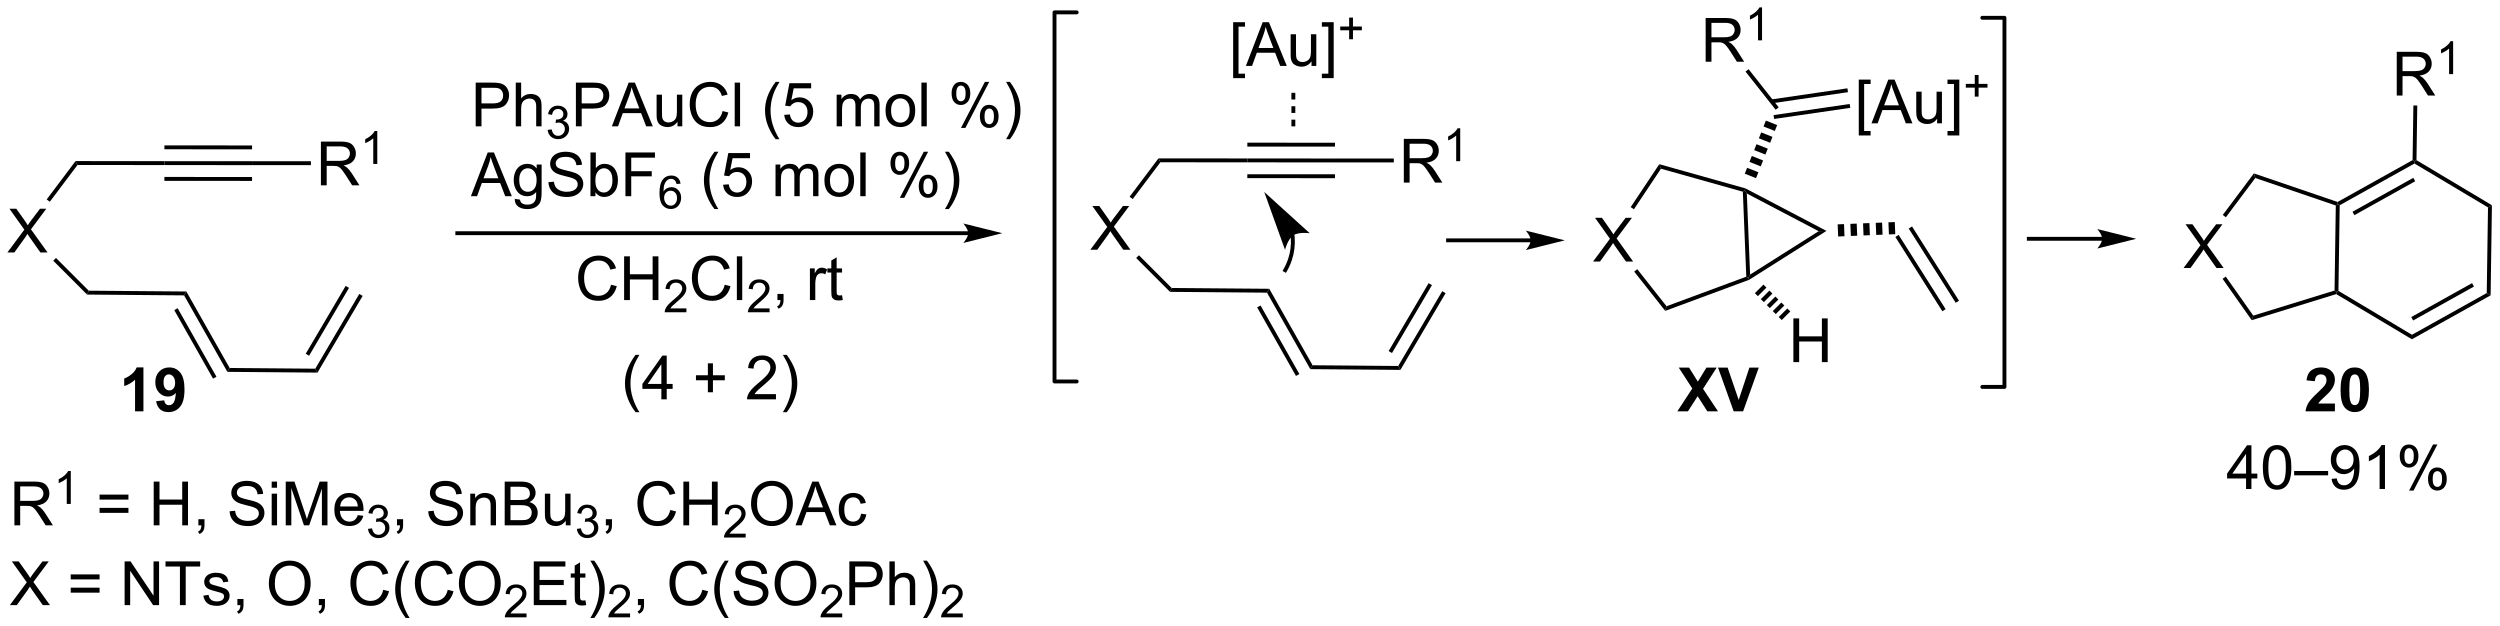 <?xml version="1.0" encoding="UTF-8"?>
<!DOCTYPE svg PUBLIC '-//W3C//DTD SVG 1.0//EN'
          'http://www.w3.org/TR/2001/REC-SVG-20010904/DTD/svg10.dtd'>
<svg stroke-dasharray="none" shape-rendering="auto" xmlns="http://www.w3.org/2000/svg" font-family="'Dialog'" text-rendering="auto" width="898" fill-opacity="1" color-interpolation="auto" color-rendering="auto" preserveAspectRatio="xMidYMid meet" font-size="12px" viewBox="0 0 898 225" fill="black" xmlns:xlink="http://www.w3.org/1999/xlink" stroke="black" image-rendering="auto" stroke-miterlimit="10" stroke-linecap="square" stroke-linejoin="miter" font-style="normal" stroke-width="1" height="225" stroke-dashoffset="0" font-weight="normal" stroke-opacity="1"
><!--Generated by the Batik Graphics2D SVG Generator--><defs id="genericDefs"
  /><g
  ><defs id="defs1"
    ><clipPath clipPathUnits="userSpaceOnUse" id="clipPath1"
      ><path d="M0.67 2.797 L337.325 2.797 L337.325 87.038 L0.67 87.038 L0.67 2.797 Z"
      /></clipPath
      ><clipPath clipPathUnits="userSpaceOnUse" id="clipPath2"
      ><path d="M6.602 17.701 L6.602 99.6 L333.897 99.6 L333.897 17.701 Z"
      /></clipPath
    ></defs
    ><g transform="scale(2.667,2.667) translate(-0.67,-2.797) matrix(1.029,0,0,1.029,-6.12,-15.41)"
    ><path d="M281.743 48.694 L272.145 48.694 L271.89 48.694 L271.89 49.204 L272.145 49.204 L281.743 49.204 L281.998 49.204 L281.998 48.694 L281.743 48.694 ZM286.208 48.949 L281.105 47.673 C281.105 47.673 281.743 48.391 281.743 48.949 C281.743 49.507 281.105 50.225 281.105 50.225 Z" stroke="none" clip-path="url(#clipPath2)"
    /></g
    ><g transform="matrix(2.743,0,0,2.743,-18.109,-48.553)"
    ><path d="M7.574 50.758 L9.788 47.773 L7.835 45.031 L8.738 45.031 L9.777 46.5 Q10.1 46.956 10.238 47.203 Q10.428 46.891 10.691 46.55 L11.842 45.031 L12.668 45.031 L10.655 47.729 L12.824 50.758 L11.887 50.758 L10.444 48.714 Q10.324 48.539 10.194 48.331 Q10.004 48.643 9.921 48.76 L8.483 50.758 L7.574 50.758 Z" stroke="none" clip-path="url(#clipPath2)"
    /></g
    ><g transform="matrix(2.743,0,0,2.743,-18.109,-48.553)"
    ><path d="M13.575 51.843 L13.936 51.482 L18.22 55.766 L18.006 56.275 Z" stroke="none" clip-path="url(#clipPath2)"
    /></g
    ><g transform="matrix(2.743,0,0,2.743,-18.109,-48.553)"
    ><path d="M18.006 56.275 L18.22 55.766 L31.005 55.873 L30.706 56.381 Z" stroke="none" clip-path="url(#clipPath2)"
    /></g
    ><g transform="matrix(2.743,0,0,2.743,-18.109,-48.553)"
    ><path d="M28.131 38.806 L28.13 39.316 L16.749 39.305 L16.494 38.795 Z" stroke="none" clip-path="url(#clipPath2)"
    /></g
    ><g transform="matrix(2.743,0,0,2.743,-18.109,-48.553)"
    ><path d="M16.494 38.795 L16.749 39.305 L13.124 44.123 L12.716 43.816 Z" stroke="none" clip-path="url(#clipPath2)"
    /></g
    ><g transform="matrix(2.743,0,0,2.743,-18.109,-48.553)"
    ><path d="M28.13 39.316 L28.131 38.806 L39.611 38.814 L39.611 39.324 ZM28.132 37.249 L39.611 37.258 L39.612 36.748 L28.132 36.739 ZM28.129 41.382 L39.609 41.391 L39.609 40.88 L28.129 40.872 Z" stroke="none" clip-path="url(#clipPath2)"
    /></g
    ><g transform="matrix(2.743,0,0,2.743,-18.109,-48.553)"
    ><path d="M30.706 56.381 L31.005 55.873 L36.676 65.888 L36.377 66.395 ZM29.42 58.314 L34.502 67.288 L34.946 67.037 L29.864 58.063 Z" stroke="none" clip-path="url(#clipPath2)"
    /></g
    ><g transform="matrix(2.743,0,0,2.743,-18.109,-48.553)"
    ><path d="M36.377 66.395 L36.676 65.888 L47.889 65.981 L48.18 66.494 Z" stroke="none" clip-path="url(#clipPath2)"
    /></g
    ><g transform="matrix(2.743,0,0,2.743,-18.109,-48.553)"
    ><path d="M48.18 66.494 L47.889 65.981 L53.652 56.19 L54.092 56.449 ZM47.076 64.285 L52.306 55.398 L51.867 55.139 L46.636 64.027 Z" stroke="none" clip-path="url(#clipPath2)"
    /></g
    ><g transform="matrix(2.743,0,0,2.743,-18.109,-48.553)"
    ><path d="M133.388 47.983 L66.486 47.983 L66.231 47.983 L66.231 48.493 L66.486 48.493 L133.388 48.493 L133.643 48.493 L133.643 47.983 L133.388 47.983 ZM137.853 48.238 L132.75 46.963 C132.75 46.963 133.388 47.68 133.388 48.238 C133.388 48.796 132.75 49.514 132.75 49.514 Z" stroke="none" clip-path="url(#clipPath2)"
    /></g
    ><g transform="matrix(2.743,0,0,2.743,-18.109,-48.553)"
    ><path d="M48.625 41.969 L48.625 36.242 L51.164 36.242 Q51.929 36.242 52.328 36.396 Q52.726 36.55 52.963 36.941 Q53.203 37.331 53.203 37.805 Q53.203 38.414 52.807 38.834 Q52.414 39.25 51.588 39.362 Q51.89 39.508 52.047 39.649 Q52.377 39.953 52.674 40.409 L53.672 41.969 L52.718 41.969 L51.961 40.776 Q51.627 40.261 51.411 39.987 Q51.198 39.714 51.028 39.605 Q50.859 39.495 50.682 39.453 Q50.554 39.425 50.26 39.425 L49.383 39.425 L49.383 41.969 L48.625 41.969 ZM49.383 38.769 L51.01 38.769 Q51.531 38.769 51.823 38.662 Q52.117 38.555 52.268 38.318 Q52.422 38.081 52.422 37.805 Q52.422 37.399 52.125 37.138 Q51.83 36.875 51.195 36.875 L49.383 36.875 L49.383 38.769 Z" stroke="none" clip-path="url(#clipPath2)"
    /></g
    ><g transform="matrix(2.743,0,0,2.743,-18.109,-48.553)"
    ><path d="M56.008 39.169 L55.481 39.169 L55.481 35.808 Q55.289 35.989 54.981 36.171 Q54.672 36.353 54.426 36.444 L54.426 35.935 Q54.867 35.726 55.198 35.431 Q55.53 35.134 55.668 34.857 L56.008 34.857 L56.008 39.169 Z" stroke="none" clip-path="url(#clipPath2)"
    /></g
    ><g transform="matrix(2.743,0,0,2.743,-18.109,-48.553)"
    ><path d="M39.611 39.324 L39.611 38.814 L47.316 38.814 L47.316 39.324 Z" stroke="none" clip-path="url(#clipPath2)"
    /></g
    ><g transform="matrix(2.743,0,0,2.743,-18.109,-48.553)"
    ><path d="M215.214 51.951 L217.428 48.967 L215.474 46.224 L216.378 46.224 L217.417 47.693 Q217.74 48.149 217.878 48.396 Q218.068 48.084 218.331 47.743 L219.482 46.224 L220.308 46.224 L218.295 48.922 L220.464 51.951 L219.526 51.951 L218.084 49.907 Q217.964 49.732 217.834 49.524 Q217.644 49.836 217.56 49.953 L216.123 51.951 L215.214 51.951 Z" stroke="none" clip-path="url(#clipPath2)"
    /></g
    ><g transform="matrix(2.743,0,0,2.743,-18.109,-48.553)"
    ><path d="M223.888 39.203 L224.107 39.795 L220.568 45.105 L220.143 44.823 Z" stroke="none" clip-path="url(#clipPath2)"
    /></g
    ><g transform="matrix(2.743,0,0,2.743,-18.109,-48.553)"
    ><path d="M220.603 53.268 L221.003 52.951 L224.836 57.802 L224.666 58.409 Z" stroke="none" clip-path="url(#clipPath2)"
    /></g
    ><g transform="matrix(2.743,0,0,2.743,-18.109,-48.553)"
    ><path d="M224.666 58.409 L224.836 57.802 L235.281 53.934 L235.543 54.109 L235.657 54.339 Z" stroke="none" clip-path="url(#clipPath2)"
    /></g
    ><g transform="matrix(2.743,0,0,2.743,-18.109,-48.553)"
    ><path d="M235.78 53.657 L235.543 54.109 L235.281 53.934 L234.83 42.805 L235.078 42.61 L235.35 43.041 Z" stroke="none" clip-path="url(#clipPath2)"
    /></g
    ><g transform="matrix(2.743,0,0,2.743,-18.109,-48.553)"
    ><path d="M235.172 42.371 L235.078 42.61 L234.83 42.805 L224.107 39.795 L223.888 39.203 Z" stroke="none" clip-path="url(#clipPath2)"
    /></g
    ><g transform="matrix(2.743,0,0,2.743,-18.109,-48.553)"
    ><path d="M235.657 54.339 L235.543 54.109 L235.78 53.657 L244.759 47.977 L245.779 47.935 Z" stroke="none" clip-path="url(#clipPath2)"
    /></g
    ><g transform="matrix(2.743,0,0,2.743,-18.109,-48.553)"
    ><path d="M245.779 47.935 L244.759 47.977 L235.35 43.041 L235.078 42.61 L235.172 42.371 Z" stroke="none" clip-path="url(#clipPath2)"
    /></g
    ><g transform="matrix(2.743,0,0,2.743,-18.109,-48.553)"
    ><path d="M247.248 47.081 L248.079 47.048 L248.143 48.634 L247.312 48.668 ZM248.91 47.014 L249.74 46.981 L249.805 48.567 L248.974 48.6 ZM250.571 46.947 L251.402 46.913 L251.466 48.499 L250.636 48.533 ZM252.233 46.88 L253.064 46.846 L253.128 48.432 L252.297 48.466 ZM253.894 46.812 L254.725 46.779 L254.79 48.365 L253.959 48.398 Z" stroke="none" clip-path="url(#clipPath2)"
    /></g
    ><g transform="matrix(2.743,0,0,2.743,-18.109,-48.553)"
    ><path d="M235.084 40.446 L235.391 39.674 L236.866 40.26 L236.559 41.033 ZM235.698 38.901 L236.005 38.128 L237.48 38.715 L237.173 39.487 ZM236.312 37.356 L236.62 36.583 L238.095 37.169 L237.787 37.942 ZM236.927 35.81 L237.234 35.038 L238.709 35.624 L238.402 36.397 ZM237.541 34.265 L237.848 33.492 L239.323 34.079 L239.016 34.851 Z" stroke="none" clip-path="url(#clipPath2)"
    /></g
    ><g transform="matrix(2.743,0,0,2.743,-18.109,-48.553)"
    ><path d="M250.011 35.441 L250.011 28.123 L251.561 28.123 L251.561 28.704 L250.714 28.704 L250.714 34.858 L251.561 34.858 L251.561 35.441 L250.011 35.441 ZM251.677 33.85 L253.877 28.123 L254.695 28.123 L257.038 33.85 L256.174 33.85 L255.507 32.116 L253.111 32.116 L252.484 33.85 L251.677 33.85 ZM253.33 31.498 L255.273 31.498 L254.674 29.913 Q254.4 29.189 254.268 28.725 Q254.158 29.274 253.96 29.819 L253.33 31.498 ZM260.273 33.85 L260.273 33.241 Q259.788 33.944 258.955 33.944 Q258.588 33.944 258.27 33.803 Q257.953 33.663 257.796 33.449 Q257.643 33.235 257.58 32.928 Q257.538 32.72 257.538 32.272 L257.538 29.702 L258.242 29.702 L258.242 32.001 Q258.242 32.553 258.283 32.743 Q258.351 33.022 258.565 33.181 Q258.781 33.337 259.096 33.337 Q259.413 33.337 259.69 33.175 Q259.968 33.014 260.083 32.735 Q260.197 32.454 260.197 31.923 L260.197 29.702 L260.901 29.702 L260.901 33.85 L260.273 33.85 ZM263.178 35.441 L261.628 35.441 L261.628 34.858 L262.475 34.858 L262.475 28.704 L261.628 28.704 L261.628 28.123 L263.178 28.123 L263.178 35.441 Z" stroke="none" clip-path="url(#clipPath2)"
    /></g
    ><g transform="matrix(2.743,0,0,2.743,-18.109,-48.553)"
    ><path d="M265.201 30.355 L265.201 29.177 L264.031 29.177 L264.031 28.685 L265.201 28.685 L265.201 27.517 L265.699 27.517 L265.699 28.685 L266.867 28.685 L266.867 29.177 L265.699 29.177 L265.699 30.355 L265.201 30.355 Z" stroke="none" clip-path="url(#clipPath2)"
    /></g
    ><g transform="matrix(2.743,0,0,2.743,-18.109,-48.553)"
    ><path d="M238.924 33.279 L248.897 31.821 L248.823 31.316 L238.851 32.774 ZM238.625 31.229 L248.597 29.771 L248.523 29.266 L238.551 30.724 Z" stroke="none" clip-path="url(#clipPath2)"
    /></g
    ><g transform="matrix(2.743,0,0,2.743,-18.109,-48.553)"
    ><path d="M292.542 52.796 L294.756 49.812 L292.803 47.07 L293.706 47.07 L294.745 48.539 Q295.068 48.994 295.206 49.242 Q295.396 48.929 295.659 48.588 L296.81 47.07 L297.636 47.07 L295.623 49.768 L297.792 52.796 L296.855 52.796 L295.412 50.752 Q295.292 50.578 295.162 50.369 Q294.972 50.682 294.889 50.799 L293.451 52.796 L292.542 52.796 Z" stroke="none" clip-path="url(#clipPath2)"
    /></g
    ><g transform="matrix(2.743,0,0,2.743,-18.109,-48.553)"
    ><path d="M301.751 40.41 L301.937 41.012 L298.084 46.154 L297.676 45.848 Z" stroke="none" clip-path="url(#clipPath2)"
    /></g
    ><g transform="matrix(2.743,0,0,2.743,-18.109,-48.553)"
    ><path d="M297.655 54.215 L298.072 53.921 L301.672 59.032 L301.469 59.629 Z" stroke="none" clip-path="url(#clipPath2)"
    /></g
    ><g transform="matrix(2.743,0,0,2.743,-18.109,-48.553)"
    ><path d="M301.469 59.629 L301.672 59.032 L312.315 55.746 L312.567 55.935 L312.534 56.212 Z" stroke="none" clip-path="url(#clipPath2)"
    /></g
    ><g transform="matrix(2.743,0,0,2.743,-18.109,-48.553)"
    ><path d="M312.824 55.791 L312.567 55.935 L312.315 55.746 L312.478 44.609 L312.736 44.427 L312.989 44.578 Z" stroke="none" clip-path="url(#clipPath2)"
    /></g
    ><g transform="matrix(2.743,0,0,2.743,-18.109,-48.553)"
    ><path d="M312.711 44.149 L312.736 44.427 L312.478 44.609 L301.937 41.012 L301.751 40.41 Z" stroke="none" clip-path="url(#clipPath2)"
    /></g
    ><g transform="matrix(2.743,0,0,2.743,-18.109,-48.553)"
    ><path d="M312.534 56.212 L312.567 55.935 L312.824 55.791 L322.453 61.54 L322.444 62.129 Z" stroke="none" clip-path="url(#clipPath2)"
    /></g
    ><g transform="matrix(2.743,0,0,2.743,-18.109,-48.553)"
    ><path d="M322.444 62.129 L322.453 61.54 L332.245 56.076 L332.751 56.378 ZM322.608 59.666 L330.569 55.224 L330.32 54.778 L322.359 59.22 Z" stroke="none" clip-path="url(#clipPath2)"
    /></g
    ><g transform="matrix(2.743,0,0,2.743,-18.109,-48.553)"
    ><path d="M332.751 56.378 L332.245 56.076 L332.41 44.863 L332.924 44.576 Z" stroke="none" clip-path="url(#clipPath2)"
    /></g
    ><g transform="matrix(2.743,0,0,2.743,-18.109,-48.553)"
    ><path d="M332.924 44.576 L332.41 44.863 L322.781 39.114 L322.786 38.82 L323.043 38.676 Z" stroke="none" clip-path="url(#clipPath2)"
    /></g
    ><g transform="matrix(2.743,0,0,2.743,-18.109,-48.553)"
    ><path d="M322.533 38.669 L322.786 38.82 L322.781 39.114 L312.989 44.578 L312.736 44.427 L312.711 44.149 ZM322.626 40.989 L314.665 45.431 L314.914 45.876 L322.875 41.434 Z" stroke="none" clip-path="url(#clipPath2)"
    /></g
    ><g transform="matrix(2.743,0,0,2.743,-18.109,-48.553)"
    ><path d="M229.96 25.786 L229.96 20.059 L232.5 20.059 Q233.265 20.059 233.663 20.213 Q234.062 20.366 234.299 20.757 Q234.538 21.148 234.538 21.622 Q234.538 22.231 234.143 22.65 Q233.75 23.067 232.924 23.179 Q233.226 23.325 233.382 23.465 Q233.713 23.77 234.01 24.226 L235.007 25.786 L234.054 25.786 L233.296 24.593 Q232.963 24.078 232.747 23.804 Q232.533 23.531 232.364 23.421 Q232.195 23.312 232.018 23.27 Q231.89 23.241 231.596 23.241 L230.718 23.241 L230.718 25.786 L229.96 25.786 ZM230.718 22.585 L232.346 22.585 Q232.867 22.585 233.158 22.479 Q233.453 22.372 233.604 22.135 Q233.757 21.898 233.757 21.622 Q233.757 21.215 233.46 20.955 Q233.166 20.692 232.531 20.692 L230.718 20.692 L230.718 22.585 Z" stroke="none" clip-path="url(#clipPath2)"
    /></g
    ><g transform="matrix(2.743,0,0,2.743,-18.109,-48.553)"
    ><path d="M237.344 22.986 L236.817 22.986 L236.817 19.625 Q236.625 19.806 236.317 19.988 Q236.008 20.169 235.762 20.261 L235.762 19.751 Q236.203 19.542 236.533 19.247 Q236.865 18.951 237.004 18.673 L237.344 18.673 L237.344 22.986 Z" stroke="none" clip-path="url(#clipPath2)"
    /></g
    ><g transform="matrix(2.743,0,0,2.743,-18.109,-48.553)"
    ><path d="M239.53 31.757 L239.129 32.073 L235.182 27.078 L235.582 26.762 Z" stroke="none" clip-path="url(#clipPath2)"
    /></g
    ><g transform="matrix(2.743,0,0,2.743,-18.109,-48.553)"
    ><path d="M68.895 34.247 L68.895 28.52 L71.057 28.52 Q71.627 28.52 71.927 28.575 Q72.349 28.645 72.632 28.843 Q72.919 29.039 73.093 29.395 Q73.268 29.75 73.268 30.177 Q73.268 30.906 72.802 31.414 Q72.338 31.919 71.122 31.919 L69.653 31.919 L69.653 34.247 L68.895 34.247 ZM69.653 31.242 L71.135 31.242 Q71.869 31.242 72.177 30.968 Q72.487 30.695 72.487 30.2 Q72.487 29.841 72.304 29.586 Q72.122 29.328 71.825 29.247 Q71.635 29.195 71.119 29.195 L69.653 29.195 L69.653 31.242 ZM74.143 34.247 L74.143 28.52 L74.846 28.52 L74.846 30.575 Q75.338 30.005 76.088 30.005 Q76.549 30.005 76.888 30.187 Q77.229 30.367 77.374 30.687 Q77.52 31.008 77.52 31.617 L77.52 34.247 L76.817 34.247 L76.817 31.617 Q76.817 31.091 76.588 30.851 Q76.362 30.609 75.942 30.609 Q75.63 30.609 75.354 30.773 Q75.08 30.935 74.963 31.213 Q74.846 31.489 74.846 31.976 L74.846 34.247 L74.143 34.247 Z" stroke="none" clip-path="url(#clipPath2)"
    /></g
    ><g transform="matrix(2.743,0,0,2.743,-18.109,-48.553)"
    ><path d="M78.315 34.712 L78.843 34.642 Q78.934 35.091 79.151 35.288 Q79.37 35.486 79.684 35.486 Q80.056 35.486 80.311 35.228 Q80.569 34.97 80.569 34.589 Q80.569 34.226 80.331 33.992 Q80.095 33.755 79.728 33.755 Q79.579 33.755 79.356 33.814 L79.415 33.351 Q79.468 33.357 79.499 33.357 Q79.837 33.357 80.106 33.181 Q80.376 33.005 80.376 32.638 Q80.376 32.349 80.179 32.16 Q79.983 31.968 79.673 31.968 Q79.364 31.968 79.159 32.162 Q78.954 32.355 78.895 32.742 L78.368 32.648 Q78.466 32.117 78.808 31.826 Q79.151 31.535 79.661 31.535 Q80.013 31.535 80.308 31.685 Q80.604 31.835 80.761 32.097 Q80.917 32.357 80.917 32.65 Q80.917 32.929 80.766 33.158 Q80.618 33.386 80.325 33.521 Q80.706 33.609 80.917 33.886 Q81.128 34.162 81.128 34.578 Q81.128 35.14 80.718 35.533 Q80.308 35.923 79.681 35.923 Q79.116 35.923 78.741 35.587 Q78.368 35.249 78.315 34.712 Z" stroke="none" clip-path="url(#clipPath2)"
    /></g
    ><g transform="matrix(2.743,0,0,2.743,-18.109,-48.553)"
    ><path d="M82.017 34.247 L82.017 28.52 L84.179 28.52 Q84.749 28.52 85.049 28.575 Q85.471 28.645 85.754 28.843 Q86.041 29.039 86.215 29.395 Q86.39 29.75 86.39 30.177 Q86.39 30.906 85.924 31.414 Q85.46 31.919 84.244 31.919 L82.775 31.919 L82.775 34.247 L82.017 34.247 ZM82.775 31.242 L84.257 31.242 Q84.991 31.242 85.299 30.968 Q85.609 30.695 85.609 30.2 Q85.609 29.841 85.426 29.586 Q85.244 29.328 84.947 29.247 Q84.757 29.195 84.241 29.195 L82.775 29.195 L82.775 31.242 ZM86.723 34.247 L88.924 28.52 L89.741 28.52 L92.085 34.247 L91.221 34.247 L90.554 32.513 L88.158 32.513 L87.531 34.247 L86.723 34.247 ZM88.377 31.895 L90.32 31.895 L89.721 30.31 Q89.447 29.586 89.314 29.122 Q89.205 29.672 89.007 30.216 L88.377 31.895 ZM95.32 34.247 L95.32 33.638 Q94.835 34.341 94.002 34.341 Q93.635 34.341 93.317 34.2 Q92.999 34.06 92.843 33.846 Q92.689 33.633 92.627 33.325 Q92.585 33.117 92.585 32.669 L92.585 30.099 L93.288 30.099 L93.288 32.398 Q93.288 32.95 93.33 33.14 Q93.398 33.419 93.611 33.578 Q93.827 33.734 94.142 33.734 Q94.46 33.734 94.736 33.573 Q95.015 33.411 95.129 33.133 Q95.244 32.851 95.244 32.32 L95.244 30.099 L95.947 30.099 L95.947 34.247 L95.32 34.247 ZM101.225 32.239 L101.982 32.429 Q101.745 33.364 101.126 33.856 Q100.506 34.346 99.612 34.346 Q98.686 34.346 98.105 33.968 Q97.527 33.591 97.222 32.877 Q96.92 32.161 96.92 31.341 Q96.92 30.445 97.261 29.781 Q97.605 29.114 98.235 28.768 Q98.865 28.422 99.623 28.422 Q100.482 28.422 101.068 28.859 Q101.654 29.297 101.886 30.091 L101.139 30.265 Q100.941 29.64 100.561 29.357 Q100.183 29.07 99.607 29.07 Q98.948 29.07 98.503 29.388 Q98.061 29.703 97.881 30.237 Q97.701 30.77 97.701 31.336 Q97.701 32.067 97.915 32.612 Q98.128 33.156 98.576 33.427 Q99.027 33.695 99.55 33.695 Q100.186 33.695 100.626 33.328 Q101.068 32.961 101.225 32.239 ZM102.812 34.247 L102.812 28.52 L103.515 28.52 L103.515 34.247 L102.812 34.247 ZM108.171 35.932 Q107.588 35.198 107.184 34.213 Q106.783 33.226 106.783 32.172 Q106.783 31.242 107.085 30.39 Q107.437 29.403 108.171 28.422 L108.674 28.422 Q108.202 29.234 108.049 29.583 Q107.812 30.122 107.674 30.708 Q107.507 31.437 107.507 32.177 Q107.507 34.054 108.674 35.932 L108.171 35.932 ZM109.296 32.747 L110.033 32.685 Q110.116 33.224 110.413 33.495 Q110.713 33.765 111.135 33.765 Q111.642 33.765 111.994 33.383 Q112.346 33 112.346 32.367 Q112.346 31.765 112.007 31.419 Q111.671 31.07 111.124 31.07 Q110.783 31.07 110.51 31.226 Q110.236 31.38 110.08 31.625 L109.421 31.539 L109.976 28.599 L112.822 28.599 L112.822 29.27 L110.538 29.27 L110.228 30.81 Q110.744 30.45 111.312 30.45 Q112.062 30.45 112.577 30.971 Q113.093 31.489 113.093 32.304 Q113.093 33.083 112.64 33.648 Q112.088 34.346 111.135 34.346 Q110.353 34.346 109.859 33.909 Q109.366 33.468 109.296 32.747 ZM116.163 34.247 L116.163 30.099 L116.791 30.099 L116.791 30.679 Q116.986 30.375 117.309 30.19 Q117.635 30.005 118.049 30.005 Q118.51 30.005 118.804 30.198 Q119.101 30.388 119.221 30.732 Q119.713 30.005 120.502 30.005 Q121.119 30.005 121.45 30.346 Q121.783 30.687 121.783 31.398 L121.783 34.247 L121.085 34.247 L121.085 31.633 Q121.085 31.211 121.015 31.026 Q120.947 30.841 120.767 30.729 Q120.588 30.614 120.346 30.614 Q119.908 30.614 119.619 30.906 Q119.33 31.195 119.33 31.836 L119.33 34.247 L118.627 34.247 L118.627 31.552 Q118.627 31.083 118.455 30.849 Q118.283 30.614 117.892 30.614 Q117.596 30.614 117.343 30.77 Q117.093 30.927 116.978 31.229 Q116.866 31.528 116.866 32.093 L116.866 34.247 L116.163 34.247 ZM122.564 32.172 Q122.564 31.02 123.205 30.466 Q123.741 30.005 124.51 30.005 Q125.366 30.005 125.908 30.565 Q126.452 31.125 126.452 32.114 Q126.452 32.914 126.21 33.375 Q125.971 33.833 125.512 34.088 Q125.054 34.341 124.51 34.341 Q123.64 34.341 123.101 33.784 Q122.564 33.224 122.564 32.172 ZM123.288 32.172 Q123.288 32.968 123.635 33.367 Q123.984 33.763 124.51 33.763 Q125.033 33.763 125.379 33.364 Q125.728 32.966 125.728 32.148 Q125.728 31.38 125.379 30.984 Q125.031 30.586 124.51 30.586 Q123.984 30.586 123.635 30.982 Q123.288 31.375 123.288 32.172 ZM127.261 34.247 L127.261 28.52 L127.964 28.52 L127.964 34.247 L127.261 34.247 ZM131.214 29.895 Q131.214 29.281 131.521 28.851 Q131.831 28.422 132.417 28.422 Q132.956 28.422 133.308 28.807 Q133.662 29.192 133.662 29.937 Q133.662 30.664 133.305 31.057 Q132.948 31.45 132.425 31.45 Q131.904 31.45 131.558 31.065 Q131.214 30.677 131.214 29.895 ZM132.435 28.906 Q132.175 28.906 132.001 29.133 Q131.826 29.359 131.826 29.966 Q131.826 30.515 132.001 30.742 Q132.178 30.966 132.435 30.966 Q132.701 30.966 132.876 30.739 Q133.05 30.513 133.05 29.911 Q133.05 29.357 132.873 29.133 Q132.698 28.906 132.435 28.906 ZM132.441 34.458 L135.573 28.422 L136.144 28.422 L133.021 34.458 L132.441 34.458 ZM134.917 32.903 Q134.917 32.286 135.225 31.859 Q135.534 31.429 136.123 31.429 Q136.662 31.429 137.016 31.815 Q137.37 32.2 137.37 32.945 Q137.37 33.672 137.011 34.065 Q136.654 34.458 136.128 34.458 Q135.607 34.458 135.261 34.07 Q134.917 33.679 134.917 32.903 ZM136.144 31.914 Q135.878 31.914 135.704 32.14 Q135.529 32.367 135.529 32.974 Q135.529 33.52 135.704 33.747 Q135.881 33.974 136.139 33.974 Q136.409 33.974 136.581 33.747 Q136.756 33.52 136.756 32.919 Q136.756 32.364 136.579 32.14 Q136.404 31.914 136.144 31.914 ZM138.851 35.932 L138.346 35.932 Q139.515 34.054 139.515 32.177 Q139.515 31.442 139.346 30.718 Q139.213 30.133 138.976 29.593 Q138.822 29.242 138.346 28.422 L138.851 28.422 Q139.585 29.403 139.937 30.39 Q140.236 31.242 140.236 32.172 Q140.236 33.226 139.833 34.213 Q139.429 35.198 138.851 35.932 Z" stroke="none" clip-path="url(#clipPath2)"
    /></g
    ><g transform="matrix(2.743,0,0,2.743,-18.109,-48.553)"
    ><path d="M68.265 43.397 L70.466 37.67 L71.283 37.67 L73.627 43.397 L72.763 43.397 L72.096 41.663 L69.7 41.663 L69.073 43.397 L68.265 43.397 ZM69.919 41.045 L71.862 41.045 L71.263 39.46 Q70.989 38.736 70.856 38.272 Q70.747 38.822 70.549 39.366 L69.919 41.045 ZM74.013 43.741 L74.698 43.842 Q74.739 44.16 74.934 44.303 Q75.198 44.499 75.651 44.499 Q76.138 44.499 76.403 44.303 Q76.669 44.108 76.763 43.757 Q76.817 43.543 76.815 42.853 Q76.354 43.397 75.666 43.397 Q74.809 43.397 74.341 42.78 Q73.872 42.163 73.872 41.298 Q73.872 40.704 74.085 40.204 Q74.302 39.702 74.71 39.428 Q75.119 39.155 75.669 39.155 Q76.403 39.155 76.88 39.749 L76.88 39.249 L77.528 39.249 L77.528 42.835 Q77.528 43.803 77.33 44.207 Q77.135 44.613 76.705 44.848 Q76.278 45.082 75.653 45.082 Q74.911 45.082 74.453 44.746 Q73.997 44.413 74.013 43.741 ZM74.596 41.249 Q74.596 42.064 74.919 42.439 Q75.244 42.814 75.731 42.814 Q76.216 42.814 76.544 42.441 Q76.872 42.069 76.872 41.272 Q76.872 40.509 76.533 40.124 Q76.198 39.736 75.721 39.736 Q75.252 39.736 74.924 40.118 Q74.596 40.499 74.596 41.249 ZM78.423 41.556 L79.139 41.493 Q79.188 41.923 79.373 42.199 Q79.561 42.475 79.951 42.645 Q80.342 42.814 80.829 42.814 Q81.264 42.814 81.595 42.686 Q81.928 42.556 82.089 42.332 Q82.251 42.108 82.251 41.842 Q82.251 41.572 82.095 41.371 Q81.938 41.17 81.579 41.032 Q81.35 40.944 80.561 40.754 Q79.772 40.564 79.454 40.397 Q79.045 40.181 78.842 39.863 Q78.641 39.545 78.641 39.15 Q78.641 38.717 78.886 38.34 Q79.134 37.962 79.605 37.767 Q80.079 37.572 80.657 37.572 Q81.295 37.572 81.779 37.777 Q82.266 37.983 82.527 38.382 Q82.79 38.78 82.811 39.282 L82.084 39.337 Q82.024 38.795 81.686 38.52 Q81.35 38.241 80.688 38.241 Q80.001 38.241 79.686 38.493 Q79.373 38.743 79.373 39.1 Q79.373 39.407 79.595 39.608 Q79.813 39.806 80.738 40.017 Q81.662 40.225 82.006 40.382 Q82.506 40.611 82.743 40.965 Q82.983 41.319 82.983 41.78 Q82.983 42.236 82.72 42.642 Q82.459 43.045 81.967 43.272 Q81.477 43.496 80.865 43.496 Q80.087 43.496 79.561 43.27 Q79.037 43.04 78.738 42.587 Q78.438 42.132 78.423 41.556 ZM84.576 43.397 L83.923 43.397 L83.923 37.67 L84.626 37.67 L84.626 39.712 Q85.071 39.155 85.764 39.155 Q86.147 39.155 86.488 39.309 Q86.829 39.462 87.05 39.743 Q87.272 40.022 87.397 40.418 Q87.522 40.811 87.522 41.259 Q87.522 42.327 86.993 42.91 Q86.467 43.491 85.727 43.491 Q84.993 43.491 84.576 42.876 L84.576 43.397 ZM84.569 41.29 Q84.569 42.038 84.772 42.368 Q85.102 42.913 85.67 42.913 Q86.131 42.913 86.467 42.512 Q86.803 42.111 86.803 41.319 Q86.803 40.507 86.48 40.121 Q86.157 39.733 85.701 39.733 Q85.24 39.733 84.904 40.134 Q84.569 40.532 84.569 41.29 ZM88.505 43.397 L88.505 37.67 L92.369 37.67 L92.369 38.345 L89.263 38.345 L89.263 40.118 L91.95 40.118 L91.95 40.795 L89.263 40.795 L89.263 43.397 L88.505 43.397 Z" stroke="none" clip-path="url(#clipPath2)"
    /></g
    ><g transform="matrix(2.743,0,0,2.743,-18.109,-48.553)"
    ><path d="M95.722 41.753 L95.196 41.794 Q95.126 41.483 94.997 41.343 Q94.784 41.118 94.47 41.118 Q94.218 41.118 94.028 41.259 Q93.778 41.441 93.634 41.79 Q93.491 42.138 93.485 42.782 Q93.677 42.491 93.952 42.351 Q94.228 42.21 94.528 42.21 Q95.056 42.21 95.427 42.599 Q95.798 42.987 95.798 43.603 Q95.798 44.007 95.622 44.355 Q95.448 44.7 95.144 44.886 Q94.839 45.071 94.452 45.071 Q93.794 45.071 93.378 44.587 Q92.962 44.101 92.962 42.987 Q92.962 41.741 93.421 41.177 Q93.823 40.685 94.503 40.685 Q95.009 40.685 95.333 40.97 Q95.657 41.253 95.722 41.753 ZM93.567 43.605 Q93.567 43.878 93.683 44.128 Q93.8 44.376 94.007 44.507 Q94.216 44.636 94.444 44.636 Q94.778 44.636 95.019 44.366 Q95.259 44.097 95.259 43.634 Q95.259 43.188 95.02 42.933 Q94.784 42.677 94.423 42.677 Q94.065 42.677 93.815 42.933 Q93.567 43.188 93.567 43.605 Z" stroke="none" clip-path="url(#clipPath2)"
    /></g
    ><g transform="matrix(2.743,0,0,2.743,-18.109,-48.553)"
    ><path d="M100.167 45.082 Q99.584 44.348 99.18 43.363 Q98.779 42.376 98.779 41.322 Q98.779 40.392 99.081 39.54 Q99.433 38.553 100.167 37.572 L100.67 37.572 Q100.198 38.384 100.045 38.733 Q99.808 39.272 99.67 39.858 Q99.503 40.587 99.503 41.327 Q99.503 43.204 100.67 45.082 L100.167 45.082 ZM101.292 41.897 L102.029 41.835 Q102.113 42.374 102.409 42.645 Q102.709 42.915 103.131 42.915 Q103.639 42.915 103.99 42.532 Q104.342 42.15 104.342 41.517 Q104.342 40.915 104.003 40.569 Q103.667 40.22 103.12 40.22 Q102.779 40.22 102.506 40.376 Q102.232 40.53 102.076 40.775 L101.417 40.689 L101.972 37.749 L104.818 37.749 L104.818 38.42 L102.534 38.42 L102.225 39.96 Q102.74 39.6 103.308 39.6 Q104.058 39.6 104.573 40.121 Q105.089 40.639 105.089 41.454 Q105.089 42.233 104.636 42.798 Q104.084 43.496 103.131 43.496 Q102.35 43.496 101.855 43.059 Q101.363 42.618 101.292 41.897 ZM108.159 43.397 L108.159 39.249 L108.787 39.249 L108.787 39.829 Q108.982 39.525 109.305 39.34 Q109.631 39.155 110.045 39.155 Q110.506 39.155 110.8 39.348 Q111.097 39.538 111.217 39.882 Q111.709 39.155 112.498 39.155 Q113.115 39.155 113.446 39.496 Q113.779 39.837 113.779 40.548 L113.779 43.397 L113.081 43.397 L113.081 40.782 Q113.081 40.361 113.011 40.176 Q112.943 39.991 112.764 39.879 Q112.584 39.764 112.342 39.764 Q111.904 39.764 111.615 40.056 Q111.326 40.345 111.326 40.986 L111.326 43.397 L110.623 43.397 L110.623 40.702 Q110.623 40.233 110.451 39.999 Q110.279 39.764 109.889 39.764 Q109.592 39.764 109.339 39.92 Q109.089 40.077 108.975 40.379 Q108.863 40.678 108.863 41.243 L108.863 43.397 L108.159 43.397 ZM114.561 41.322 Q114.561 40.17 115.201 39.616 Q115.738 39.155 116.506 39.155 Q117.363 39.155 117.904 39.715 Q118.448 40.275 118.448 41.264 Q118.448 42.064 118.206 42.525 Q117.967 42.983 117.508 43.238 Q117.05 43.491 116.506 43.491 Q115.636 43.491 115.097 42.934 Q114.561 42.374 114.561 41.322 ZM115.284 41.322 Q115.284 42.118 115.631 42.517 Q115.98 42.913 116.506 42.913 Q117.029 42.913 117.376 42.514 Q117.725 42.116 117.725 41.298 Q117.725 40.53 117.376 40.134 Q117.027 39.736 116.506 39.736 Q115.98 39.736 115.631 40.132 Q115.284 40.525 115.284 41.322 ZM119.257 43.397 L119.257 37.67 L119.96 37.67 L119.96 43.397 L119.257 43.397 ZM123.21 39.045 Q123.21 38.431 123.517 38.001 Q123.827 37.572 124.413 37.572 Q124.952 37.572 125.304 37.957 Q125.658 38.342 125.658 39.087 Q125.658 39.814 125.301 40.207 Q124.945 40.6 124.421 40.6 Q123.9 40.6 123.554 40.215 Q123.21 39.827 123.21 39.045 ZM124.432 38.056 Q124.171 38.056 123.997 38.282 Q123.822 38.509 123.822 39.116 Q123.822 39.665 123.997 39.892 Q124.174 40.116 124.432 40.116 Q124.697 40.116 124.872 39.889 Q125.046 39.663 125.046 39.061 Q125.046 38.507 124.869 38.282 Q124.695 38.056 124.432 38.056 ZM124.437 43.608 L127.57 37.572 L128.14 37.572 L125.017 43.608 L124.437 43.608 ZM126.913 42.053 Q126.913 41.436 127.221 41.009 Q127.531 40.579 128.119 40.579 Q128.658 40.579 129.012 40.965 Q129.367 41.35 129.367 42.095 Q129.367 42.822 129.007 43.215 Q128.65 43.608 128.124 43.608 Q127.603 43.608 127.257 43.22 Q126.913 42.829 126.913 42.053 ZM128.14 41.064 Q127.874 41.064 127.7 41.29 Q127.525 41.517 127.525 42.124 Q127.525 42.67 127.7 42.897 Q127.877 43.124 128.135 43.124 Q128.405 43.124 128.577 42.897 Q128.752 42.67 128.752 42.069 Q128.752 41.514 128.575 41.29 Q128.4 41.064 128.14 41.064 ZM130.847 45.082 L130.342 45.082 Q131.511 43.204 131.511 41.327 Q131.511 40.592 131.342 39.868 Q131.209 39.282 130.972 38.743 Q130.818 38.392 130.342 37.572 L130.847 37.572 Q131.581 38.553 131.933 39.54 Q132.232 40.392 132.232 41.322 Q132.232 42.376 131.829 43.363 Q131.425 44.348 130.847 45.082 Z" stroke="none" clip-path="url(#clipPath2)"
    /></g
    ><g transform="matrix(2.743,0,0,2.743,-18.109,-48.553)"
    ><path d="M226.251 71.566 L228.209 68.576 L226.436 65.839 L227.787 65.839 L228.936 67.678 L230.061 65.839 L231.399 65.839 L229.618 68.62 L231.576 71.566 L230.18 71.566 L228.912 69.584 L227.639 71.566 L226.251 71.566 ZM233.631 71.566 L231.582 65.839 L232.837 65.839 L234.287 70.076 L235.688 65.839 L236.915 65.839 L234.865 71.566 L233.631 71.566 Z" stroke="none" clip-path="url(#clipPath2)"
    /></g
    ><g stroke-width="0.51" transform="matrix(2.743,0,0,2.743,-18.109,-48.553)" stroke-linejoin="round" stroke-linecap="round"
    ><path fill="none" d="M266.187 68.367 L269.087 68.367 L269.087 20.03 L266.187 20.03" clip-path="url(#clipPath2)"
    /></g
    ><g stroke-width="0.51" transform="matrix(2.743,0,0,2.743,-18.109,-48.553)" stroke-linejoin="round" stroke-linecap="round"
    ><path fill="none" d="M147.593 19.32 L144.692 19.32 L144.692 67.656 L147.593 67.656" clip-path="url(#clipPath2)"
    /></g
    ><g transform="matrix(2.743,0,0,2.743,-18.109,-48.553)"
    ><path d="M256.553 47.627 L256.984 47.354 L263.137 57.08 L262.706 57.352 ZM254.802 48.734 L260.955 58.46 L261.386 58.187 L255.233 48.461 Z" stroke="none" clip-path="url(#clipPath2)"
    /></g
    ><g transform="matrix(2.743,0,0,2.743,-18.109,-48.553)"
    ><path d="M8.488 86.493 L8.488 80.766 L11.027 80.766 Q11.793 80.766 12.191 80.92 Q12.59 81.074 12.826 81.464 Q13.066 81.855 13.066 82.329 Q13.066 82.938 12.67 83.358 Q12.277 83.774 11.451 83.886 Q11.754 84.032 11.91 84.173 Q12.241 84.477 12.537 84.933 L13.535 86.493 L12.582 86.493 L11.824 85.3 Q11.491 84.785 11.274 84.511 Q11.061 84.238 10.892 84.128 Q10.722 84.019 10.545 83.977 Q10.418 83.949 10.123 83.949 L9.246 83.949 L9.246 86.493 L8.488 86.493 ZM9.246 83.293 L10.873 83.293 Q11.394 83.293 11.686 83.186 Q11.98 83.079 12.131 82.842 Q12.285 82.605 12.285 82.329 Q12.285 81.923 11.988 81.662 Q11.694 81.399 11.058 81.399 L9.246 81.399 L9.246 83.293 Z" stroke="none" clip-path="url(#clipPath2)"
    /></g
    ><g transform="matrix(2.743,0,0,2.743,-18.109,-48.553)"
    ><path d="M15.871 83.693 L15.344 83.693 L15.344 80.332 Q15.153 80.513 14.844 80.695 Q14.536 80.877 14.289 80.968 L14.289 80.459 Q14.731 80.25 15.061 79.955 Q15.393 79.658 15.532 79.38 L15.871 79.38 L15.871 83.693 Z" stroke="none" clip-path="url(#clipPath2)"
    /></g
    ><g transform="matrix(2.743,0,0,2.743,-18.109,-48.553)"
    ><path d="M23.421 83.126 L19.64 83.126 L19.64 82.47 L23.421 82.47 L23.421 83.126 ZM23.421 84.863 L19.64 84.863 L19.64 84.207 L23.421 84.207 L23.421 84.863 ZM26.73 86.493 L26.73 80.766 L27.488 80.766 L27.488 83.118 L30.464 83.118 L30.464 80.766 L31.222 80.766 L31.222 86.493 L30.464 86.493 L30.464 83.793 L27.488 83.793 L27.488 86.493 L26.73 86.493 ZM32.578 86.493 L32.578 85.691 L33.38 85.691 L33.38 86.493 Q33.38 86.936 33.223 87.207 Q33.067 87.477 32.726 87.626 L32.531 87.326 Q32.755 87.227 32.859 87.037 Q32.965 86.85 32.976 86.493 L32.578 86.493 ZM36.671 84.652 L37.387 84.589 Q37.437 85.019 37.622 85.295 Q37.809 85.571 38.2 85.74 Q38.59 85.91 39.078 85.91 Q39.512 85.91 39.843 85.782 Q40.176 85.652 40.338 85.428 Q40.499 85.204 40.499 84.938 Q40.499 84.668 40.343 84.467 Q40.187 84.266 39.828 84.128 Q39.598 84.04 38.809 83.85 Q38.02 83.66 37.703 83.493 Q37.294 83.277 37.09 82.959 Q36.89 82.641 36.89 82.246 Q36.89 81.813 37.135 81.436 Q37.382 81.058 37.853 80.863 Q38.328 80.668 38.906 80.668 Q39.544 80.668 40.028 80.873 Q40.515 81.079 40.775 81.477 Q41.038 81.876 41.059 82.378 L40.333 82.433 Q40.273 81.891 39.934 81.615 Q39.598 81.337 38.937 81.337 Q38.249 81.337 37.934 81.589 Q37.622 81.839 37.622 82.196 Q37.622 82.503 37.843 82.704 Q38.062 82.902 38.986 83.113 Q39.911 83.321 40.255 83.477 Q40.755 83.707 40.992 84.061 Q41.231 84.415 41.231 84.876 Q41.231 85.332 40.968 85.738 Q40.708 86.141 40.215 86.368 Q39.726 86.592 39.114 86.592 Q38.335 86.592 37.809 86.365 Q37.286 86.136 36.986 85.683 Q36.687 85.227 36.671 84.652 ZM42.179 81.574 L42.179 80.766 L42.882 80.766 L42.882 81.574 L42.179 81.574 ZM42.179 86.493 L42.179 82.345 L42.882 82.345 L42.882 86.493 L42.179 86.493 ZM44.019 86.493 L44.019 80.766 L45.16 80.766 L46.516 84.821 Q46.704 85.386 46.79 85.668 Q46.886 85.355 47.094 84.751 L48.464 80.766 L49.485 80.766 L49.485 86.493 L48.753 86.493 L48.753 81.699 L47.089 86.493 L46.407 86.493 L44.751 81.618 L44.751 86.493 L44.019 86.493 ZM53.456 85.157 L54.183 85.246 Q54.011 85.884 53.545 86.235 Q53.081 86.587 52.36 86.587 Q51.449 86.587 50.915 86.027 Q50.383 85.464 50.383 84.454 Q50.383 83.407 50.922 82.829 Q51.462 82.251 52.321 82.251 Q53.152 82.251 53.678 82.819 Q54.206 83.384 54.206 84.41 Q54.206 84.472 54.204 84.597 L51.11 84.597 Q51.149 85.282 51.495 85.647 Q51.844 86.009 52.363 86.009 Q52.751 86.009 53.024 85.805 Q53.297 85.602 53.456 85.157 ZM51.149 84.019 L53.464 84.019 Q53.417 83.496 53.199 83.235 Q52.863 82.829 52.329 82.829 Q51.844 82.829 51.514 83.154 Q51.183 83.477 51.149 84.019 Z" stroke="none" clip-path="url(#clipPath2)"
    /></g
    ><g transform="matrix(2.743,0,0,2.743,-18.109,-48.553)"
    ><path d="M54.79 86.958 L55.318 86.888 Q55.41 87.337 55.626 87.534 Q55.845 87.732 56.16 87.732 Q56.531 87.732 56.786 87.474 Q57.044 87.216 57.044 86.835 Q57.044 86.472 56.806 86.237 Q56.57 86.001 56.203 86.001 Q56.054 86.001 55.831 86.06 L55.89 85.597 Q55.943 85.603 55.974 85.603 Q56.312 85.603 56.581 85.427 Q56.851 85.251 56.851 84.884 Q56.851 84.595 56.654 84.406 Q56.458 84.214 56.148 84.214 Q55.839 84.214 55.634 84.407 Q55.429 84.601 55.37 84.987 L54.843 84.894 Q54.941 84.362 55.282 84.072 Q55.626 83.781 56.136 83.781 Q56.488 83.781 56.782 83.931 Q57.079 84.081 57.236 84.343 Q57.392 84.603 57.392 84.896 Q57.392 85.175 57.242 85.403 Q57.093 85.632 56.8 85.767 Q57.181 85.855 57.392 86.132 Q57.603 86.407 57.603 86.823 Q57.603 87.386 57.193 87.778 Q56.782 88.169 56.156 88.169 Q55.591 88.169 55.216 87.833 Q54.843 87.495 54.79 86.958 Z" stroke="none" clip-path="url(#clipPath2)"
    /></g
    ><g transform="matrix(2.743,0,0,2.743,-18.109,-48.553)"
    ><path d="M58.586 86.493 L58.586 85.691 L59.388 85.691 L59.388 86.493 Q59.388 86.936 59.232 87.207 Q59.076 87.477 58.735 87.626 L58.539 87.326 Q58.763 87.227 58.867 87.037 Q58.974 86.85 58.985 86.493 L58.586 86.493 ZM62.68 84.652 L63.396 84.589 Q63.446 85.019 63.63 85.295 Q63.818 85.571 64.209 85.74 Q64.599 85.91 65.086 85.91 Q65.521 85.91 65.852 85.782 Q66.185 85.652 66.347 85.428 Q66.508 85.204 66.508 84.938 Q66.508 84.668 66.352 84.467 Q66.196 84.266 65.836 84.128 Q65.607 84.04 64.818 83.85 Q64.029 83.66 63.711 83.493 Q63.302 83.277 63.099 82.959 Q62.899 82.641 62.899 82.246 Q62.899 81.813 63.144 81.436 Q63.391 81.058 63.862 80.863 Q64.336 80.668 64.914 80.668 Q65.552 80.668 66.037 80.873 Q66.524 81.079 66.784 81.477 Q67.047 81.876 67.068 82.378 L66.341 82.433 Q66.282 81.891 65.943 81.615 Q65.607 81.337 64.946 81.337 Q64.258 81.337 63.943 81.589 Q63.63 81.839 63.63 82.196 Q63.63 82.503 63.852 82.704 Q64.071 82.902 64.995 83.113 Q65.92 83.321 66.263 83.477 Q66.763 83.707 67 84.061 Q67.24 84.415 67.24 84.876 Q67.24 85.332 66.977 85.738 Q66.716 86.141 66.224 86.368 Q65.735 86.592 65.123 86.592 Q64.344 86.592 63.818 86.365 Q63.295 86.136 62.995 85.683 Q62.696 85.227 62.68 84.652 ZM68.185 86.493 L68.185 82.345 L68.818 82.345 L68.818 82.933 Q69.274 82.251 70.138 82.251 Q70.513 82.251 70.826 82.386 Q71.141 82.519 71.297 82.738 Q71.453 82.957 71.516 83.259 Q71.555 83.454 71.555 83.941 L71.555 86.493 L70.852 86.493 L70.852 83.97 Q70.852 83.54 70.769 83.326 Q70.688 83.113 70.48 82.988 Q70.271 82.86 69.99 82.86 Q69.539 82.86 69.214 83.147 Q68.888 83.43 68.888 84.227 L68.888 86.493 L68.185 86.493 ZM72.692 86.493 L72.692 80.766 L74.84 80.766 Q75.496 80.766 75.892 80.941 Q76.291 81.113 76.515 81.475 Q76.739 81.837 76.739 82.23 Q76.739 82.597 76.538 82.923 Q76.34 83.246 75.939 83.446 Q76.457 83.597 76.736 83.964 Q77.017 84.332 77.017 84.832 Q77.017 85.235 76.845 85.582 Q76.676 85.925 76.426 86.113 Q76.176 86.3 75.799 86.397 Q75.424 86.493 74.877 86.493 L72.692 86.493 ZM73.45 83.173 L74.689 83.173 Q75.192 83.173 75.41 83.105 Q75.7 83.019 75.845 82.821 Q75.994 82.621 75.994 82.321 Q75.994 82.035 75.856 81.819 Q75.72 81.602 75.465 81.522 Q75.213 81.441 74.595 81.441 L73.45 81.441 L73.45 83.173 ZM73.45 85.816 L74.877 85.816 Q75.244 85.816 75.392 85.79 Q75.653 85.743 75.827 85.634 Q76.004 85.524 76.116 85.316 Q76.231 85.105 76.231 84.832 Q76.231 84.511 76.067 84.277 Q75.903 84.04 75.611 83.944 Q75.322 83.847 74.775 83.847 L73.45 83.847 L73.45 85.816 ZM80.689 86.493 L80.689 85.884 Q80.205 86.587 79.371 86.587 Q79.004 86.587 78.686 86.446 Q78.369 86.305 78.213 86.092 Q78.059 85.878 77.996 85.571 Q77.955 85.363 77.955 84.915 L77.955 82.345 L78.658 82.345 L78.658 84.644 Q78.658 85.196 78.7 85.386 Q78.767 85.665 78.981 85.824 Q79.197 85.98 79.512 85.98 Q79.83 85.98 80.106 85.819 Q80.384 85.657 80.499 85.378 Q80.614 85.097 80.614 84.566 L80.614 82.345 L81.317 82.345 L81.317 86.493 L80.689 86.493 Z" stroke="none" clip-path="url(#clipPath2)"
    /></g
    ><g transform="matrix(2.743,0,0,2.743,-18.109,-48.553)"
    ><path d="M82.143 86.958 L82.67 86.888 Q82.762 87.337 82.979 87.534 Q83.198 87.732 83.512 87.732 Q83.883 87.732 84.139 87.474 Q84.397 87.216 84.397 86.835 Q84.397 86.472 84.159 86.237 Q83.922 86.001 83.555 86.001 Q83.407 86.001 83.184 86.06 L83.243 85.597 Q83.295 85.603 83.326 85.603 Q83.664 85.603 83.934 85.427 Q84.204 85.251 84.204 84.884 Q84.204 84.595 84.006 84.406 Q83.811 84.214 83.5 84.214 Q83.192 84.214 82.987 84.407 Q82.782 84.601 82.723 84.987 L82.196 84.894 Q82.293 84.362 82.635 84.072 Q82.979 83.781 83.489 83.781 Q83.84 83.781 84.135 83.931 Q84.432 84.081 84.588 84.343 Q84.745 84.603 84.745 84.896 Q84.745 85.175 84.594 85.403 Q84.446 85.632 84.153 85.767 Q84.534 85.855 84.745 86.132 Q84.956 86.407 84.956 86.823 Q84.956 87.386 84.545 87.778 Q84.135 88.169 83.508 88.169 Q82.944 88.169 82.569 87.833 Q82.196 87.495 82.143 86.958 Z" stroke="none" clip-path="url(#clipPath2)"
    /></g
    ><g transform="matrix(2.743,0,0,2.743,-18.109,-48.553)"
    ><path d="M85.939 86.493 L85.939 85.691 L86.741 85.691 L86.741 86.493 Q86.741 86.936 86.585 87.207 Q86.428 87.477 86.087 87.626 L85.892 87.326 Q86.116 87.227 86.22 87.037 Q86.327 86.85 86.337 86.493 L85.939 86.493 ZM94.376 84.485 L95.134 84.675 Q94.897 85.61 94.277 86.102 Q93.658 86.592 92.764 86.592 Q91.837 86.592 91.257 86.214 Q90.678 85.837 90.374 85.123 Q90.072 84.407 90.072 83.587 Q90.072 82.691 90.413 82.027 Q90.757 81.36 91.387 81.014 Q92.017 80.668 92.775 80.668 Q93.634 80.668 94.22 81.105 Q94.806 81.543 95.038 82.337 L94.29 82.511 Q94.093 81.886 93.712 81.602 Q93.335 81.316 92.759 81.316 Q92.1 81.316 91.655 81.634 Q91.212 81.949 91.033 82.483 Q90.853 83.016 90.853 83.582 Q90.853 84.313 91.066 84.858 Q91.28 85.402 91.728 85.673 Q92.178 85.941 92.702 85.941 Q93.337 85.941 93.777 85.574 Q94.22 85.207 94.376 84.485 ZM96.091 86.493 L96.091 80.766 L96.849 80.766 L96.849 83.118 L99.826 83.118 L99.826 80.766 L100.583 80.766 L100.583 86.493 L99.826 86.493 L99.826 83.793 L96.849 83.793 L96.849 86.493 L96.091 86.493 Z" stroke="none" clip-path="url(#clipPath2)"
    /></g
    ><g transform="matrix(2.743,0,0,2.743,-18.109,-48.553)"
    ><path d="M104.249 87.585 L104.249 88.093 L101.409 88.093 Q101.404 87.902 101.472 87.726 Q101.579 87.437 101.818 87.156 Q102.058 86.874 102.509 86.505 Q103.208 85.931 103.454 85.595 Q103.701 85.259 103.701 84.96 Q103.701 84.648 103.476 84.433 Q103.253 84.216 102.892 84.216 Q102.511 84.216 102.283 84.445 Q102.054 84.673 102.052 85.077 L101.509 85.023 Q101.566 84.415 101.929 84.099 Q102.292 83.781 102.904 83.781 Q103.523 83.781 103.882 84.124 Q104.243 84.466 104.243 84.972 Q104.243 85.23 104.138 85.48 Q104.033 85.728 103.787 86.003 Q103.542 86.278 102.974 86.759 Q102.499 87.157 102.365 87.3 Q102.23 87.443 102.142 87.585 L104.249 87.585 Z" stroke="none" clip-path="url(#clipPath2)"
    /></g
    ><g transform="matrix(2.743,0,0,2.743,-18.109,-48.553)"
    ><path d="M104.953 83.704 Q104.953 82.277 105.718 81.472 Q106.484 80.665 107.695 80.665 Q108.487 80.665 109.122 81.045 Q109.76 81.423 110.093 82.1 Q110.429 82.777 110.429 83.636 Q110.429 84.509 110.078 85.196 Q109.726 85.884 109.08 86.238 Q108.437 86.592 107.69 86.592 Q106.882 86.592 106.245 86.201 Q105.609 85.808 105.281 85.134 Q104.953 84.457 104.953 83.704 ZM105.734 83.714 Q105.734 84.751 106.289 85.347 Q106.846 85.941 107.687 85.941 Q108.541 85.941 109.093 85.339 Q109.648 84.738 109.648 83.634 Q109.648 82.933 109.411 82.412 Q109.174 81.891 108.718 81.605 Q108.265 81.316 107.698 81.316 Q106.893 81.316 106.312 81.871 Q105.734 82.423 105.734 83.714 ZM110.774 86.493 L112.975 80.766 L113.793 80.766 L116.136 86.493 L115.272 86.493 L114.605 84.759 L112.209 84.759 L111.582 86.493 L110.774 86.493 ZM112.428 84.141 L114.371 84.141 L113.772 82.555 Q113.498 81.832 113.366 81.368 Q113.256 81.918 113.058 82.462 L112.428 84.141 ZM119.358 84.972 L120.05 85.063 Q119.936 85.777 119.47 86.183 Q119.004 86.587 118.324 86.587 Q117.472 86.587 116.954 86.029 Q116.436 85.472 116.436 84.433 Q116.436 83.761 116.657 83.259 Q116.881 82.753 117.337 82.503 Q117.793 82.251 118.326 82.251 Q119.004 82.251 119.433 82.592 Q119.863 82.933 119.983 83.563 L119.3 83.668 Q119.201 83.251 118.954 83.04 Q118.707 82.829 118.355 82.829 Q117.824 82.829 117.491 83.209 Q117.16 83.589 117.16 84.415 Q117.16 85.251 117.48 85.631 Q117.8 86.009 118.316 86.009 Q118.73 86.009 119.006 85.756 Q119.285 85.501 119.358 84.972 Z" stroke="none" clip-path="url(#clipPath2)"
    /></g
    ><g transform="matrix(2.743,0,0,2.743,-18.109,-48.553)"
    ><path d="M7.894 96.943 L10.108 93.959 L8.155 91.216 L9.058 91.216 L10.097 92.685 Q10.42 93.141 10.558 93.388 Q10.748 93.076 11.011 92.735 L12.162 91.216 L12.988 91.216 L10.975 93.914 L13.144 96.943 L12.207 96.943 L10.764 94.899 Q10.644 94.724 10.514 94.516 Q10.324 94.828 10.241 94.946 L8.803 96.943 L7.894 96.943 ZM19.643 93.576 L15.862 93.576 L15.862 92.92 L19.643 92.92 L19.643 93.576 ZM19.643 95.313 L15.862 95.313 L15.862 94.656 L19.643 94.656 L19.643 95.313 ZM22.92 96.943 L22.92 91.216 L23.699 91.216 L26.707 95.711 L26.707 91.216 L27.433 91.216 L27.433 96.943 L26.655 96.943 L23.647 92.443 L23.647 96.943 L22.92 96.943 ZM30.164 96.943 L30.164 91.891 L28.276 91.891 L28.276 91.216 L32.815 91.216 L32.815 91.891 L30.922 91.891 L30.922 96.943 L30.164 96.943 ZM33.222 95.703 L33.918 95.594 Q33.975 96.013 34.243 96.237 Q34.511 96.459 34.991 96.459 Q35.475 96.459 35.709 96.261 Q35.944 96.063 35.944 95.797 Q35.944 95.56 35.738 95.422 Q35.592 95.328 35.019 95.185 Q34.246 94.99 33.946 94.847 Q33.647 94.703 33.493 94.453 Q33.34 94.201 33.34 93.896 Q33.34 93.618 33.465 93.383 Q33.592 93.146 33.811 92.99 Q33.975 92.868 34.259 92.784 Q34.543 92.701 34.866 92.701 Q35.355 92.701 35.722 92.841 Q36.092 92.982 36.267 93.222 Q36.444 93.461 36.511 93.865 L35.824 93.959 Q35.777 93.638 35.55 93.459 Q35.327 93.279 34.918 93.279 Q34.433 93.279 34.225 93.44 Q34.019 93.599 34.019 93.813 Q34.019 93.951 34.105 94.06 Q34.191 94.172 34.373 94.248 Q34.48 94.287 34.996 94.427 Q35.741 94.625 36.035 94.753 Q36.332 94.88 36.498 95.123 Q36.668 95.365 36.668 95.724 Q36.668 96.076 36.462 96.386 Q36.256 96.696 35.868 96.868 Q35.483 97.037 34.996 97.037 Q34.186 97.037 33.761 96.701 Q33.34 96.365 33.222 95.703 ZM37.686 96.943 L37.686 96.141 L38.488 96.141 L38.488 96.943 Q38.488 97.386 38.332 97.656 Q38.175 97.927 37.834 98.076 L37.639 97.776 Q37.863 97.677 37.967 97.487 Q38.074 97.3 38.084 96.943 L37.686 96.943 ZM41.808 94.154 Q41.808 92.727 42.574 91.922 Q43.34 91.115 44.55 91.115 Q45.342 91.115 45.978 91.495 Q46.616 91.873 46.949 92.55 Q47.285 93.227 47.285 94.086 Q47.285 94.959 46.933 95.646 Q46.582 96.334 45.936 96.688 Q45.293 97.042 44.545 97.042 Q43.738 97.042 43.1 96.651 Q42.465 96.258 42.136 95.584 Q41.808 94.906 41.808 94.154 ZM42.59 94.164 Q42.59 95.201 43.144 95.797 Q43.702 96.391 44.543 96.391 Q45.397 96.391 45.949 95.789 Q46.504 95.188 46.504 94.084 Q46.504 93.383 46.267 92.862 Q46.03 92.341 45.574 92.055 Q45.121 91.766 44.553 91.766 Q43.748 91.766 43.168 92.321 Q42.59 92.873 42.59 94.164 ZM48.354 96.943 L48.354 96.141 L49.156 96.141 L49.156 96.943 Q49.156 97.386 49 97.656 Q48.843 97.927 48.502 98.076 L48.307 97.776 Q48.531 97.677 48.635 97.487 Q48.742 97.3 48.752 96.943 L48.354 96.943 ZM56.791 94.935 L57.549 95.125 Q57.312 96.06 56.692 96.552 Q56.073 97.042 55.179 97.042 Q54.252 97.042 53.672 96.664 Q53.093 96.287 52.789 95.573 Q52.487 94.857 52.487 94.037 Q52.487 93.141 52.828 92.477 Q53.172 91.81 53.802 91.464 Q54.432 91.118 55.19 91.118 Q56.049 91.118 56.635 91.555 Q57.221 91.993 57.453 92.787 L56.706 92.961 Q56.508 92.336 56.127 92.052 Q55.75 91.766 55.174 91.766 Q54.515 91.766 54.07 92.084 Q53.627 92.399 53.448 92.933 Q53.268 93.466 53.268 94.031 Q53.268 94.763 53.481 95.308 Q53.695 95.852 54.143 96.123 Q54.593 96.391 55.117 96.391 Q55.752 96.391 56.192 96.024 Q56.635 95.656 56.791 94.935 ZM59.738 98.628 Q59.155 97.894 58.751 96.909 Q58.35 95.922 58.35 94.868 Q58.35 93.938 58.652 93.086 Q59.004 92.099 59.738 91.118 L60.241 91.118 Q59.769 91.93 59.616 92.279 Q59.379 92.818 59.241 93.404 Q59.074 94.133 59.074 94.873 Q59.074 96.75 60.241 98.628 L59.738 98.628 ZM65.233 94.935 L65.991 95.125 Q65.754 96.06 65.134 96.552 Q64.514 97.042 63.621 97.042 Q62.694 97.042 62.113 96.664 Q61.535 96.287 61.23 95.573 Q60.928 94.857 60.928 94.037 Q60.928 93.141 61.269 92.477 Q61.613 91.81 62.243 91.464 Q62.873 91.118 63.631 91.118 Q64.491 91.118 65.077 91.555 Q65.662 91.993 65.894 92.787 L65.147 92.961 Q64.949 92.336 64.569 92.052 Q64.191 91.766 63.616 91.766 Q62.957 91.766 62.511 92.084 Q62.069 92.399 61.889 92.933 Q61.709 93.466 61.709 94.031 Q61.709 94.763 61.923 95.308 Q62.136 95.852 62.584 96.123 Q63.035 96.391 63.558 96.391 Q64.194 96.391 64.634 96.024 Q65.077 95.656 65.233 94.935 ZM66.695 94.154 Q66.695 92.727 67.461 91.922 Q68.226 91.115 69.437 91.115 Q70.229 91.115 70.864 91.495 Q71.502 91.873 71.836 92.55 Q72.172 93.227 72.172 94.086 Q72.172 94.959 71.82 95.646 Q71.469 96.334 70.823 96.688 Q70.179 97.042 69.432 97.042 Q68.625 97.042 67.987 96.651 Q67.351 96.258 67.023 95.584 Q66.695 94.906 66.695 94.154 ZM67.476 94.164 Q67.476 95.201 68.031 95.797 Q68.588 96.391 69.429 96.391 Q70.284 96.391 70.836 95.789 Q71.39 95.188 71.39 94.084 Q71.39 93.383 71.153 92.862 Q70.916 92.341 70.461 92.055 Q70.007 91.766 69.44 91.766 Q68.635 91.766 68.054 92.321 Q67.476 92.873 67.476 94.164 Z" stroke="none" clip-path="url(#clipPath2)"
    /></g
    ><g transform="matrix(2.743,0,0,2.743,-18.109,-48.553)"
    ><path d="M75.551 98.035 L75.551 98.543 L72.711 98.543 Q72.705 98.352 72.774 98.176 Q72.881 97.887 73.119 97.606 Q73.36 97.324 73.811 96.955 Q74.51 96.381 74.756 96.045 Q75.002 95.709 75.002 95.41 Q75.002 95.098 74.778 94.883 Q74.555 94.666 74.194 94.666 Q73.813 94.666 73.584 94.895 Q73.356 95.123 73.354 95.527 L72.811 95.473 Q72.868 94.865 73.231 94.549 Q73.594 94.231 74.205 94.231 Q74.825 94.231 75.184 94.574 Q75.545 94.916 75.545 95.422 Q75.545 95.68 75.44 95.93 Q75.334 96.178 75.088 96.453 Q74.844 96.728 74.276 97.209 Q73.801 97.608 73.666 97.75 Q73.532 97.893 73.444 98.035 L75.551 98.035 Z" stroke="none" clip-path="url(#clipPath2)"
    /></g
    ><g transform="matrix(2.743,0,0,2.743,-18.109,-48.553)"
    ><path d="M76.499 96.943 L76.499 91.216 L80.64 91.216 L80.64 91.891 L77.257 91.891 L77.257 93.646 L80.426 93.646 L80.426 94.318 L77.257 94.318 L77.257 96.266 L80.773 96.266 L80.773 96.943 L76.499 96.943 ZM83.265 96.313 L83.367 96.935 Q83.07 96.998 82.835 96.998 Q82.452 96.998 82.242 96.878 Q82.031 96.755 81.945 96.558 Q81.859 96.36 81.859 95.727 L81.859 93.341 L81.343 93.341 L81.343 92.795 L81.859 92.795 L81.859 91.766 L82.559 91.344 L82.559 92.795 L83.265 92.795 L83.265 93.341 L82.559 93.341 L82.559 95.766 Q82.559 96.068 82.596 96.154 Q82.632 96.24 82.716 96.292 Q82.801 96.341 82.958 96.341 Q83.075 96.341 83.265 96.313 ZM84.415 98.628 L83.909 98.628 Q85.079 96.75 85.079 94.873 Q85.079 94.138 84.909 93.414 Q84.777 92.828 84.54 92.289 Q84.386 91.938 83.909 91.118 L84.415 91.118 Q85.149 92.099 85.501 93.086 Q85.8 93.938 85.8 94.868 Q85.8 95.922 85.396 96.909 Q84.993 97.894 84.415 98.628 Z" stroke="none" clip-path="url(#clipPath2)"
    /></g
    ><g transform="matrix(2.743,0,0,2.743,-18.109,-48.553)"
    ><path d="M89.111 98.035 L89.111 98.543 L86.271 98.543 Q86.265 98.352 86.333 98.176 Q86.441 97.887 86.679 97.606 Q86.919 97.324 87.371 96.955 Q88.07 96.381 88.316 96.045 Q88.562 95.709 88.562 95.41 Q88.562 95.098 88.337 94.883 Q88.115 94.666 87.753 94.666 Q87.372 94.666 87.144 94.895 Q86.915 95.123 86.913 95.527 L86.371 95.473 Q86.427 94.865 86.79 94.549 Q87.154 94.231 87.765 94.231 Q88.384 94.231 88.743 94.574 Q89.105 94.916 89.105 95.422 Q89.105 95.68 88.999 95.93 Q88.894 96.178 88.648 96.453 Q88.404 96.728 87.835 97.209 Q87.361 97.608 87.226 97.75 Q87.091 97.893 87.003 98.035 L89.111 98.035 Z" stroke="none" clip-path="url(#clipPath2)"
    /></g
    ><g transform="matrix(2.743,0,0,2.743,-18.109,-48.553)"
    ><path d="M90.137 96.943 L90.137 96.141 L90.939 96.141 L90.939 96.943 Q90.939 97.386 90.783 97.656 Q90.627 97.927 90.285 98.076 L90.09 97.776 Q90.314 97.677 90.418 97.487 Q90.525 97.3 90.535 96.943 L90.137 96.943 ZM98.575 94.935 L99.332 95.125 Q99.095 96.06 98.476 96.552 Q97.856 97.042 96.963 97.042 Q96.035 97.042 95.455 96.664 Q94.877 96.287 94.572 95.573 Q94.27 94.857 94.27 94.037 Q94.27 93.141 94.611 92.477 Q94.955 91.81 95.585 91.464 Q96.215 91.118 96.973 91.118 Q97.832 91.118 98.418 91.555 Q99.004 91.993 99.236 92.787 L98.489 92.961 Q98.291 92.336 97.91 92.052 Q97.533 91.766 96.957 91.766 Q96.299 91.766 95.853 92.084 Q95.41 92.399 95.231 92.933 Q95.051 93.466 95.051 94.031 Q95.051 94.763 95.265 95.308 Q95.478 95.852 95.926 96.123 Q96.377 96.391 96.9 96.391 Q97.535 96.391 97.976 96.024 Q98.418 95.656 98.575 94.935 ZM101.521 98.628 Q100.938 97.894 100.534 96.909 Q100.133 95.922 100.133 94.868 Q100.133 93.938 100.435 93.086 Q100.787 92.099 101.521 91.118 L102.024 91.118 Q101.552 91.93 101.399 92.279 Q101.162 92.818 101.024 93.404 Q100.857 94.133 100.857 94.873 Q100.857 96.75 102.024 98.628 L101.521 98.628 ZM102.672 95.102 L103.388 95.039 Q103.438 95.469 103.623 95.745 Q103.81 96.021 104.201 96.19 Q104.591 96.36 105.078 96.36 Q105.513 96.36 105.844 96.232 Q106.177 96.102 106.339 95.878 Q106.5 95.654 106.5 95.388 Q106.5 95.118 106.344 94.917 Q106.188 94.716 105.828 94.578 Q105.599 94.49 104.81 94.3 Q104.021 94.11 103.703 93.943 Q103.295 93.727 103.091 93.409 Q102.891 93.091 102.891 92.696 Q102.891 92.263 103.136 91.886 Q103.383 91.508 103.855 91.313 Q104.328 91.118 104.907 91.118 Q105.545 91.118 106.029 91.323 Q106.516 91.529 106.776 91.927 Q107.039 92.326 107.06 92.828 L106.334 92.883 Q106.274 92.341 105.935 92.065 Q105.599 91.787 104.938 91.787 Q104.25 91.787 103.935 92.039 Q103.623 92.289 103.623 92.646 Q103.623 92.953 103.844 93.154 Q104.063 93.352 104.987 93.563 Q105.912 93.771 106.255 93.927 Q106.755 94.156 106.993 94.511 Q107.232 94.865 107.232 95.326 Q107.232 95.781 106.969 96.188 Q106.709 96.591 106.216 96.818 Q105.727 97.042 105.115 97.042 Q104.336 97.042 103.81 96.815 Q103.287 96.586 102.987 96.133 Q102.688 95.677 102.672 95.102 ZM108.037 94.154 Q108.037 92.727 108.802 91.922 Q109.568 91.115 110.779 91.115 Q111.571 91.115 112.206 91.495 Q112.844 91.873 113.177 92.55 Q113.513 93.227 113.513 94.086 Q113.513 94.959 113.162 95.646 Q112.81 96.334 112.164 96.688 Q111.521 97.042 110.774 97.042 Q109.966 97.042 109.328 96.651 Q108.693 96.258 108.365 95.584 Q108.037 94.906 108.037 94.154 ZM108.818 94.164 Q108.818 95.201 109.373 95.797 Q109.93 96.391 110.771 96.391 Q111.625 96.391 112.177 95.789 Q112.732 95.188 112.732 94.084 Q112.732 93.383 112.495 92.862 Q112.258 92.341 111.802 92.055 Q111.349 91.766 110.782 91.766 Q109.977 91.766 109.396 92.321 Q108.818 92.873 108.818 94.164 Z" stroke="none" clip-path="url(#clipPath2)"
    /></g
    ><g transform="matrix(2.743,0,0,2.743,-18.109,-48.553)"
    ><path d="M116.893 98.035 L116.893 98.543 L114.053 98.543 Q114.047 98.352 114.115 98.176 Q114.223 97.887 114.461 97.606 Q114.701 97.324 115.153 96.955 Q115.852 96.381 116.098 96.045 Q116.344 95.709 116.344 95.41 Q116.344 95.098 116.119 94.883 Q115.897 94.666 115.535 94.666 Q115.155 94.666 114.926 94.895 Q114.698 95.123 114.696 95.527 L114.153 95.473 Q114.209 94.865 114.573 94.549 Q114.936 94.231 115.547 94.231 Q116.166 94.231 116.526 94.574 Q116.887 94.916 116.887 95.422 Q116.887 95.68 116.782 95.93 Q116.676 96.178 116.43 96.453 Q116.186 96.728 115.618 97.209 Q115.143 97.608 115.008 97.75 Q114.873 97.893 114.785 98.035 L116.893 98.035 Z" stroke="none" clip-path="url(#clipPath2)"
    /></g
    ><g transform="matrix(2.743,0,0,2.743,-18.109,-48.553)"
    ><path d="M117.826 96.943 L117.826 91.216 L119.987 91.216 Q120.557 91.216 120.857 91.271 Q121.279 91.341 121.562 91.539 Q121.849 91.735 122.023 92.091 Q122.198 92.446 122.198 92.873 Q122.198 93.602 121.732 94.11 Q121.268 94.615 120.052 94.615 L118.583 94.615 L118.583 96.943 L117.826 96.943 ZM118.583 93.938 L120.065 93.938 Q120.799 93.938 121.107 93.664 Q121.417 93.391 121.417 92.896 Q121.417 92.537 121.234 92.281 Q121.052 92.024 120.755 91.943 Q120.565 91.891 120.049 91.891 L118.583 91.891 L118.583 93.938 ZM123.073 96.943 L123.073 91.216 L123.776 91.216 L123.776 93.271 Q124.268 92.701 125.018 92.701 Q125.479 92.701 125.818 92.883 Q126.159 93.063 126.305 93.383 Q126.451 93.703 126.451 94.313 L126.451 96.943 L125.747 96.943 L125.747 94.313 Q125.747 93.787 125.518 93.547 Q125.292 93.305 124.872 93.305 Q124.56 93.305 124.284 93.469 Q124.01 93.63 123.893 93.909 Q123.776 94.185 123.776 94.672 L123.776 96.943 L123.073 96.943 ZM127.983 98.628 L127.478 98.628 Q128.647 96.75 128.647 94.873 Q128.647 94.138 128.478 93.414 Q128.345 92.828 128.108 92.289 Q127.954 91.938 127.478 91.118 L127.983 91.118 Q128.717 92.099 129.069 93.086 Q129.369 93.938 129.369 94.868 Q129.369 95.922 128.965 96.909 Q128.561 97.894 127.983 98.628 Z" stroke="none" clip-path="url(#clipPath2)"
    /></g
    ><g transform="matrix(2.743,0,0,2.743,-18.109,-48.553)"
    ><path d="M132.679 98.035 L132.679 98.543 L129.839 98.543 Q129.833 98.352 129.902 98.176 Q130.009 97.887 130.247 97.606 Q130.488 97.324 130.939 96.955 Q131.638 96.381 131.884 96.045 Q132.13 95.709 132.13 95.41 Q132.13 95.098 131.906 94.883 Q131.683 94.666 131.322 94.666 Q130.941 94.666 130.712 94.895 Q130.484 95.123 130.482 95.527 L129.939 95.473 Q129.995 94.865 130.359 94.549 Q130.722 94.231 131.333 94.231 Q131.952 94.231 132.312 94.574 Q132.673 94.916 132.673 95.422 Q132.673 95.68 132.568 95.93 Q132.462 96.178 132.216 96.453 Q131.972 96.728 131.404 97.209 Q130.929 97.608 130.794 97.75 Q130.66 97.893 130.572 98.035 L132.679 98.035 Z" stroke="none" clip-path="url(#clipPath2)"
    /></g
    ><g transform="matrix(2.743,0,0,2.743,-18.109,-48.553)"
    ><path d="M86.616 54.986 L87.373 55.176 Q87.136 56.111 86.517 56.603 Q85.897 57.093 85.004 57.093 Q84.077 57.093 83.496 56.715 Q82.918 56.337 82.613 55.624 Q82.311 54.908 82.311 54.087 Q82.311 53.191 82.652 52.528 Q82.996 51.861 83.626 51.514 Q84.256 51.168 85.014 51.168 Q85.873 51.168 86.459 51.606 Q87.045 52.043 87.277 52.837 L86.53 53.012 Q86.332 52.387 85.952 52.103 Q85.574 51.816 84.998 51.816 Q84.34 51.816 83.894 52.134 Q83.452 52.449 83.272 52.983 Q83.092 53.517 83.092 54.082 Q83.092 54.814 83.306 55.358 Q83.519 55.903 83.967 56.173 Q84.418 56.441 84.941 56.441 Q85.577 56.441 86.017 56.074 Q86.459 55.707 86.616 54.986 ZM88.331 56.994 L88.331 51.267 L89.088 51.267 L89.088 53.619 L92.065 53.619 L92.065 51.267 L92.823 51.267 L92.823 56.994 L92.065 56.994 L92.065 54.293 L89.088 54.293 L89.088 56.994 L88.331 56.994 Z" stroke="none" clip-path="url(#clipPath2)"
    /></g
    ><g transform="matrix(2.743,0,0,2.743,-18.109,-48.553)"
    ><path d="M96.489 58.086 L96.489 58.594 L93.649 58.594 Q93.643 58.402 93.711 58.226 Q93.819 57.937 94.057 57.656 Q94.297 57.375 94.749 57.006 Q95.448 56.431 95.694 56.096 Q95.94 55.76 95.94 55.461 Q95.94 55.148 95.715 54.933 Q95.493 54.717 95.131 54.717 Q94.75 54.717 94.522 54.945 Q94.293 55.174 94.291 55.578 L93.749 55.523 Q93.805 54.916 94.168 54.599 Q94.532 54.281 95.143 54.281 Q95.762 54.281 96.121 54.625 Q96.483 54.967 96.483 55.472 Q96.483 55.73 96.377 55.98 Q96.272 56.228 96.026 56.504 Q95.782 56.779 95.213 57.26 Q94.739 57.658 94.604 57.801 Q94.469 57.943 94.381 58.086 L96.489 58.086 Z" stroke="none" clip-path="url(#clipPath2)"
    /></g
    ><g transform="matrix(2.743,0,0,2.743,-18.109,-48.553)"
    ><path d="M101.507 54.986 L102.265 55.176 Q102.028 56.111 101.408 56.603 Q100.788 57.093 99.895 57.093 Q98.968 57.093 98.387 56.715 Q97.809 56.337 97.505 55.624 Q97.203 54.908 97.203 54.087 Q97.203 53.191 97.544 52.528 Q97.887 51.861 98.518 51.514 Q99.148 51.168 99.906 51.168 Q100.765 51.168 101.351 51.606 Q101.937 52.043 102.169 52.837 L101.421 53.012 Q101.223 52.387 100.843 52.103 Q100.466 51.816 99.89 51.816 Q99.231 51.816 98.786 52.134 Q98.343 52.449 98.163 52.983 Q97.984 53.517 97.984 54.082 Q97.984 54.814 98.197 55.358 Q98.411 55.903 98.859 56.173 Q99.309 56.441 99.833 56.441 Q100.468 56.441 100.908 56.074 Q101.351 55.707 101.507 54.986 ZM103.094 56.994 L103.094 51.267 L103.798 51.267 L103.798 56.994 L103.094 56.994 Z" stroke="none" clip-path="url(#clipPath2)"
    /></g
    ><g transform="matrix(2.743,0,0,2.743,-18.109,-48.553)"
    ><path d="M107.38 58.086 L107.38 58.594 L104.54 58.594 Q104.535 58.402 104.603 58.226 Q104.71 57.937 104.949 57.656 Q105.189 57.375 105.64 57.006 Q106.339 56.431 106.585 56.096 Q106.832 55.76 106.832 55.461 Q106.832 55.148 106.607 54.933 Q106.384 54.717 106.023 54.717 Q105.642 54.717 105.413 54.945 Q105.185 55.174 105.183 55.578 L104.64 55.523 Q104.697 54.916 105.06 54.599 Q105.423 54.281 106.035 54.281 Q106.654 54.281 107.013 54.625 Q107.374 54.967 107.374 55.472 Q107.374 55.73 107.269 55.98 Q107.163 56.228 106.917 56.504 Q106.673 56.779 106.105 57.26 Q105.63 57.658 105.496 57.801 Q105.361 57.943 105.273 58.086 L107.38 58.086 Z" stroke="none" clip-path="url(#clipPath2)"
    /></g
    ><g transform="matrix(2.743,0,0,2.743,-18.109,-48.553)"
    ><path d="M108.407 56.994 L108.407 56.191 L109.209 56.191 L109.209 56.994 Q109.209 57.436 109.052 57.707 Q108.896 57.978 108.555 58.126 L108.36 57.827 Q108.584 57.728 108.688 57.538 Q108.795 57.35 108.805 56.994 L108.407 56.994 ZM112.662 56.994 L112.662 52.845 L113.295 52.845 L113.295 53.473 Q113.537 53.033 113.74 52.892 Q113.946 52.751 114.193 52.751 Q114.547 52.751 114.915 52.978 L114.672 53.629 Q114.415 53.478 114.157 53.478 Q113.927 53.478 113.743 53.616 Q113.56 53.754 113.482 54.001 Q113.365 54.376 113.365 54.822 L113.365 56.994 L112.662 56.994 ZM116.868 56.363 L116.969 56.986 Q116.672 57.048 116.438 57.048 Q116.055 57.048 115.844 56.928 Q115.633 56.806 115.547 56.608 Q115.461 56.41 115.461 55.778 L115.461 53.392 L114.946 53.392 L114.946 52.845 L115.461 52.845 L115.461 51.816 L116.162 51.395 L116.162 52.845 L116.868 52.845 L116.868 53.392 L116.162 53.392 L116.162 55.816 Q116.162 56.119 116.198 56.205 Q116.235 56.291 116.318 56.343 Q116.404 56.392 116.56 56.392 Q116.677 56.392 116.868 56.363 Z" stroke="none" clip-path="url(#clipPath2)"
    /></g
    ><g transform="matrix(2.743,0,0,2.743,-18.109,-48.553)"
    ><path d="M89.829 71.678 Q89.246 70.944 88.842 69.96 Q88.441 68.973 88.441 67.918 Q88.441 66.988 88.743 66.137 Q89.094 65.15 89.829 64.168 L90.332 64.168 Q89.86 64.981 89.707 65.329 Q89.469 65.869 89.332 66.454 Q89.165 67.184 89.165 67.923 Q89.165 69.801 90.332 71.678 L89.829 71.678 ZM93.207 69.994 L93.207 68.621 L90.722 68.621 L90.722 67.978 L93.337 64.267 L93.91 64.267 L93.91 67.978 L94.683 67.978 L94.683 68.621 L93.91 68.621 L93.91 69.994 L93.207 69.994 ZM93.207 67.978 L93.207 65.395 L91.415 67.978 L93.207 67.978 ZM99.298 69.067 L99.298 67.496 L97.738 67.496 L97.738 66.84 L99.298 66.84 L99.298 65.283 L99.962 65.283 L99.962 66.84 L101.519 66.84 L101.519 67.496 L99.962 67.496 L99.962 69.067 L99.298 69.067 ZM108.216 69.317 L108.216 69.994 L104.429 69.994 Q104.421 69.738 104.513 69.504 Q104.656 69.119 104.973 68.744 Q105.294 68.369 105.895 67.876 Q106.828 67.111 107.156 66.663 Q107.484 66.215 107.484 65.817 Q107.484 65.4 107.184 65.113 Q106.888 64.824 106.406 64.824 Q105.898 64.824 105.593 65.129 Q105.288 65.434 105.286 65.973 L104.562 65.9 Q104.638 65.09 105.122 64.668 Q105.606 64.244 106.421 64.244 Q107.247 64.244 107.726 64.702 Q108.208 65.158 108.208 65.832 Q108.208 66.176 108.067 66.509 Q107.927 66.84 107.598 67.207 Q107.273 67.574 106.515 68.215 Q105.882 68.746 105.703 68.936 Q105.523 69.126 105.406 69.317 L108.216 69.317 ZM109.626 71.678 L109.121 71.678 Q110.29 69.801 110.29 67.923 Q110.29 67.189 110.121 66.465 Q109.988 65.879 109.751 65.34 Q109.597 64.988 109.121 64.168 L109.626 64.168 Q110.36 65.15 110.712 66.137 Q111.011 66.988 111.011 67.918 Q111.011 68.973 110.608 69.96 Q110.204 70.944 109.626 71.678 Z" stroke="none" clip-path="url(#clipPath2)"
    /></g
    ><g transform="matrix(2.743,0,0,2.743,-18.109,-48.553)"
    ><path d="M320.46 30.212 L320.46 24.486 L322.999 24.486 Q323.764 24.486 324.163 24.64 Q324.561 24.793 324.798 25.184 Q325.038 25.574 325.038 26.048 Q325.038 26.658 324.642 27.077 Q324.249 27.494 323.423 27.606 Q323.725 27.752 323.882 27.892 Q324.212 28.197 324.509 28.652 L325.507 30.212 L324.553 30.212 L323.796 29.02 Q323.462 28.504 323.246 28.231 Q323.033 27.957 322.863 27.848 Q322.694 27.738 322.517 27.697 Q322.389 27.668 322.095 27.668 L321.217 27.668 L321.217 30.212 L320.46 30.212 ZM321.217 27.012 L322.845 27.012 Q323.366 27.012 323.658 26.905 Q323.952 26.798 324.103 26.561 Q324.257 26.324 324.257 26.048 Q324.257 25.642 323.96 25.382 Q323.665 25.119 323.03 25.119 L321.217 25.119 L321.217 27.012 Z" stroke="none" clip-path="url(#clipPath2)"
    /></g
    ><g transform="matrix(2.743,0,0,2.743,-18.109,-48.553)"
    ><path d="M327.843 27.412 L327.316 27.412 L327.316 24.051 Q327.125 24.233 326.816 24.414 Q326.507 24.596 326.261 24.688 L326.261 24.178 Q326.703 23.969 327.033 23.674 Q327.365 23.377 327.503 23.1 L327.843 23.1 L327.843 27.412 Z" stroke="none" clip-path="url(#clipPath2)"
    /></g
    ><g transform="matrix(2.743,0,0,2.743,-18.109,-48.553)"
    ><path d="M323.043 38.676 L322.786 38.82 L322.533 38.669 L322.638 31.513 L323.148 31.52 Z" stroke="none" clip-path="url(#clipPath2)"
    /></g
    ><g transform="matrix(2.743,0,0,2.743,-18.109,-48.553)"
    ><path d="M241.447 65.122 L241.447 59.395 L242.205 59.395 L242.205 61.747 L245.181 61.747 L245.181 59.395 L245.939 59.395 L245.939 65.122 L245.181 65.122 L245.181 62.421 L242.205 62.421 L242.205 65.122 L241.447 65.122 Z" stroke="none" clip-path="url(#clipPath2)"
    /></g
    ><g transform="matrix(2.743,0,0,2.743,-18.109,-48.553)"
    ><path d="M237.528 54.971 L237.918 55.361 L236.796 56.484 L236.405 56.093 ZM238.309 55.752 L238.7 56.143 L237.577 57.265 L237.186 56.875 ZM239.09 56.533 L239.481 56.924 L238.358 58.047 L237.968 57.656 ZM239.872 57.315 L240.262 57.705 L239.14 58.828 L238.749 58.437 ZM240.653 58.096 L241.044 58.487 L239.921 59.609 L239.53 59.218 Z" stroke="none" clip-path="url(#clipPath2)"
    /></g
    ><g transform="matrix(2.743,0,0,2.743,-18.109,-48.553)"
    ><path d="M149.385 50.402 L151.598 47.418 L149.645 44.676 L150.549 44.676 L151.588 46.145 Q151.911 46.6 152.049 46.848 Q152.239 46.535 152.502 46.194 L153.653 44.676 L154.478 44.676 L152.465 47.374 L154.635 50.402 L153.697 50.402 L152.254 48.358 Q152.135 48.184 152.004 47.975 Q151.814 48.288 151.731 48.405 L150.293 50.402 L149.385 50.402 Z" stroke="none" clip-path="url(#clipPath2)"
    /></g
    ><g transform="matrix(2.743,0,0,2.743,-18.109,-48.553)"
    ><path d="M155.385 51.488 L155.746 51.127 L160.03 55.411 L159.817 55.919 Z" stroke="none" clip-path="url(#clipPath2)"
    /></g
    ><g transform="matrix(2.743,0,0,2.743,-18.109,-48.553)"
    ><path d="M159.817 55.919 L160.03 55.411 L172.815 55.518 L172.516 56.026 Z" stroke="none" clip-path="url(#clipPath2)"
    /></g
    ><g transform="matrix(2.743,0,0,2.743,-18.109,-48.553)"
    ><path d="M169.941 38.45 L169.94 38.96 L158.559 38.95 L158.305 38.44 Z" stroke="none" clip-path="url(#clipPath2)"
    /></g
    ><g transform="matrix(2.743,0,0,2.743,-18.109,-48.553)"
    ><path d="M158.305 38.44 L158.559 38.95 L154.934 43.768 L154.526 43.461 Z" stroke="none" clip-path="url(#clipPath2)"
    /></g
    ><g transform="matrix(2.743,0,0,2.743,-18.109,-48.553)"
    ><path d="M169.943 36.384 L169.942 36.894 L181.422 36.902 L181.422 36.392 L169.943 36.384 ZM169.941 38.45 L169.94 38.96 L181.421 38.969 L181.421 38.459 L169.941 38.45 ZM169.939 40.517 L169.939 41.027 L181.419 41.035 L181.42 40.525 L169.939 40.517 Z" stroke="none" clip-path="url(#clipPath2)"
    /></g
    ><g transform="matrix(2.743,0,0,2.743,-18.109,-48.553)"
    ><path d="M172.516 56.026 L172.815 55.518 L178.486 65.532 L178.187 66.04 ZM171.23 57.959 L176.312 66.933 L176.756 66.681 L171.674 57.707 Z" stroke="none" clip-path="url(#clipPath2)"
    /></g
    ><g transform="matrix(2.743,0,0,2.743,-18.109,-48.553)"
    ><path d="M178.187 66.04 L178.486 65.532 L189.7 65.626 L189.99 66.138 Z" stroke="none" clip-path="url(#clipPath2)"
    /></g
    ><g transform="matrix(2.743,0,0,2.743,-18.109,-48.553)"
    ><path d="M189.99 66.138 L189.7 65.626 L195.462 55.834 L195.902 56.093 ZM188.886 63.93 L194.117 55.042 L193.677 54.784 L188.446 63.671 Z" stroke="none" clip-path="url(#clipPath2)"
    /></g
    ><g transform="matrix(2.743,0,0,2.743,-18.109,-48.553)"
    ><path d="M190.435 41.614 L190.435 35.887 L192.974 35.887 Q193.74 35.887 194.138 36.041 Q194.537 36.194 194.774 36.585 Q195.013 36.976 195.013 37.45 Q195.013 38.059 194.617 38.478 Q194.224 38.895 193.399 39.007 Q193.701 39.153 193.857 39.293 Q194.188 39.598 194.485 40.054 L195.482 41.614 L194.529 41.614 L193.771 40.421 Q193.438 39.905 193.222 39.632 Q193.008 39.358 192.839 39.249 Q192.669 39.14 192.492 39.098 Q192.365 39.069 192.071 39.069 L191.193 39.069 L191.193 41.614 L190.435 41.614 ZM191.193 38.413 L192.821 38.413 Q193.341 38.413 193.633 38.306 Q193.927 38.2 194.078 37.963 Q194.232 37.726 194.232 37.45 Q194.232 37.043 193.935 36.783 Q193.641 36.52 193.005 36.52 L191.193 36.52 L191.193 38.413 Z" stroke="none" clip-path="url(#clipPath2)"
    /></g
    ><g transform="matrix(2.743,0,0,2.743,-18.109,-48.553)"
    ><path d="M197.819 38.814 L197.291 38.814 L197.291 35.452 Q197.1 35.634 196.791 35.816 Q196.483 35.997 196.237 36.089 L196.237 35.579 Q196.678 35.37 197.008 35.075 Q197.34 34.779 197.479 34.501 L197.819 34.501 L197.819 38.814 Z" stroke="none" clip-path="url(#clipPath2)"
    /></g
    ><g transform="matrix(2.743,0,0,2.743,-18.109,-48.553)"
    ><path d="M181.421 38.969 L181.421 38.459 L189.126 38.459 L189.126 38.969 Z" stroke="none" clip-path="url(#clipPath2)"
    /></g
    ><g transform="matrix(2.743,0,0,2.743,-18.109,-48.553)"
    ><path d="M207.046 48.919 L196.227 48.919 L195.972 48.919 L195.972 49.43 L196.227 49.43 L207.046 49.43 L207.301 49.43 L207.301 48.919 L207.046 48.919 ZM211.51 49.175 L206.408 47.899 C206.408 47.899 207.046 48.617 207.046 49.175 C207.046 49.733 206.408 50.45 206.408 50.45 Z" stroke="none" clip-path="url(#clipPath2)"
    /></g
    ><g transform="matrix(2.743,0,0,2.743,-18.109,-48.553)"
    ><path d="M168.085 27.93 L168.085 20.612 L169.635 20.612 L169.635 21.193 L168.788 21.193 L168.788 27.346 L169.635 27.346 L169.635 27.93 L168.085 27.93 ZM169.751 26.338 L171.951 20.612 L172.769 20.612 L175.113 26.338 L174.248 26.338 L173.582 24.604 L171.186 24.604 L170.558 26.338 L169.751 26.338 ZM171.404 23.987 L173.347 23.987 L172.748 22.401 Q172.475 21.677 172.342 21.213 Q172.232 21.763 172.035 22.307 L171.404 23.987 ZM178.347 26.338 L178.347 25.729 Q177.863 26.432 177.029 26.432 Q176.662 26.432 176.345 26.292 Q176.027 26.151 175.87 25.938 Q175.717 25.724 175.654 25.417 Q175.613 25.208 175.613 24.76 L175.613 22.19 L176.316 22.19 L176.316 24.489 Q176.316 25.042 176.357 25.232 Q176.425 25.51 176.639 25.669 Q176.855 25.826 177.17 25.826 Q177.488 25.826 177.764 25.664 Q178.042 25.503 178.157 25.224 Q178.272 24.943 178.272 24.411 L178.272 22.19 L178.975 22.19 L178.975 26.338 L178.347 26.338 ZM181.252 27.93 L179.703 27.93 L179.703 27.346 L180.549 27.346 L180.549 21.193 L179.703 21.193 L179.703 20.612 L181.252 20.612 L181.252 27.93 Z" stroke="none" clip-path="url(#clipPath2)"
    /></g
    ><g transform="matrix(2.743,0,0,2.743,-18.109,-48.553)"
    ><path d="M183.275 22.843 L183.275 21.666 L182.106 21.666 L182.106 21.173 L183.275 21.173 L183.275 20.005 L183.774 20.005 L183.774 21.173 L184.941 21.173 L184.941 21.666 L183.774 21.666 L183.774 22.843 L183.275 22.843 Z" stroke="none" clip-path="url(#clipPath2)"
    /></g
    ><g transform="matrix(2.743,0,0,2.743,-18.109,-48.553)"
    ><path d="M176.224 34.247 L176.224 33.368 L175.714 33.368 L175.714 34.247 ZM176.224 32.49 L176.224 31.611 L175.714 31.611 L175.714 32.49 ZM176.224 30.732 L176.224 29.853 L175.714 29.853 L175.714 30.732 Z" stroke="none" clip-path="url(#clipPath2)"
    /></g
    ><g transform="matrix(2.743,0,0,2.743,-18.109,-48.553)"
    ><path d="M175.589 48.383 L175.59 48.384 L175.59 48.387 L175.591 48.398 C175.595 48.427 175.599 48.456 175.602 48.484 C175.616 48.599 175.627 48.716 175.635 48.831 C175.668 49.295 175.656 49.764 175.598 50.231 C175.483 51.163 175.182 52.09 174.682 52.957 L174.554 53.178 L174.996 53.432 L175.124 53.211 C175.658 52.285 175.981 51.294 176.105 50.293 C176.167 49.794 176.179 49.292 176.144 48.795 C176.135 48.671 176.124 48.548 176.109 48.424 C176.105 48.393 176.101 48.363 176.097 48.332 L176.096 48.321 L176.095 48.318 L176.095 48.317 L176.062 48.064 L175.556 48.13 L175.589 48.383 ZM172.158 42.842 L174.875 50.412 C174.875 50.412 175.244 48.991 175.954 48.517 C176.663 48.042 178.117 48.243 178.117 48.243 Z" stroke="none" clip-path="url(#clipPath2)"
    /></g
    ><g transform="matrix(2.743,0,0,2.743,-18.109,-48.553)"
    ><path d="M25.384 71.566 L24.287 71.566 L24.287 67.428 Q23.686 67.99 22.868 68.261 L22.868 67.264 Q23.298 67.123 23.8 66.732 Q24.305 66.339 24.493 65.816 L25.384 65.816 L25.384 71.566 ZM27.049 70.24 L28.111 70.123 Q28.151 70.448 28.314 70.605 Q28.479 70.761 28.747 70.761 Q29.088 70.761 29.325 70.448 Q29.564 70.136 29.63 69.152 Q29.216 69.631 28.596 69.631 Q27.919 69.631 27.429 69.11 Q26.939 68.589 26.939 67.753 Q26.939 66.881 27.455 66.35 Q27.973 65.816 28.776 65.816 Q29.645 65.816 30.203 66.49 Q30.762 67.162 30.762 68.706 Q30.762 70.277 30.179 70.972 Q29.598 71.667 28.666 71.667 Q27.994 71.667 27.58 71.311 Q27.166 70.951 27.049 70.24 ZM29.533 67.842 Q29.533 67.311 29.288 67.019 Q29.044 66.725 28.723 66.725 Q28.419 66.725 28.218 66.967 Q28.018 67.206 28.018 67.753 Q28.018 68.308 28.236 68.568 Q28.455 68.826 28.783 68.826 Q29.098 68.826 29.314 68.576 Q29.533 68.326 29.533 67.842 Z" stroke="none" clip-path="url(#clipPath2)"
    /></g
    ><g transform="matrix(2.743,0,0,2.743,-18.109,-48.553)"
    ><path d="M312.362 70.545 L312.362 71.566 L308.515 71.566 Q308.578 70.988 308.89 70.469 Q309.203 69.951 310.125 69.097 Q310.867 68.404 311.034 68.159 Q311.26 67.818 311.26 67.488 Q311.26 67.12 311.062 66.922 Q310.867 66.725 310.518 66.725 Q310.174 66.725 309.971 66.933 Q309.768 67.139 309.737 67.62 L308.643 67.511 Q308.742 66.605 309.258 66.212 Q309.773 65.816 310.547 65.816 Q311.393 65.816 311.877 66.274 Q312.362 66.73 312.362 67.409 Q312.362 67.795 312.224 68.146 Q312.086 68.495 311.784 68.878 Q311.586 69.131 311.065 69.607 Q310.547 70.084 310.406 70.24 Q310.268 70.396 310.182 70.545 L312.362 70.545 ZM314.959 65.816 Q315.793 65.816 316.262 66.409 Q316.819 67.113 316.819 68.74 Q316.819 70.365 316.256 71.076 Q315.793 71.665 314.959 71.665 Q314.124 71.665 313.611 71.021 Q313.1 70.378 313.1 68.73 Q313.1 67.113 313.663 66.402 Q314.129 65.816 314.959 65.816 ZM314.959 66.725 Q314.762 66.725 314.605 66.852 Q314.449 66.98 314.363 67.308 Q314.249 67.732 314.249 68.74 Q314.249 69.748 314.35 70.126 Q314.452 70.503 314.605 70.628 Q314.762 70.753 314.959 70.753 Q315.16 70.753 315.316 70.626 Q315.473 70.498 315.558 70.17 Q315.671 69.748 315.671 68.74 Q315.671 67.732 315.569 67.357 Q315.467 66.98 315.314 66.852 Q315.16 66.725 314.959 66.725 Z" stroke="none" clip-path="url(#clipPath2)"
    /></g
    ><g transform="matrix(2.743,0,0,2.743,-18.109,-48.553)"
    ><path d="M300.726 81.732 L300.726 80.36 L298.242 80.36 L298.242 79.717 L300.856 76.006 L301.429 76.006 L301.429 79.717 L302.202 79.717 L302.202 80.36 L301.429 80.36 L301.429 81.732 L300.726 81.732 ZM300.726 79.717 L300.726 77.133 L298.934 79.717 L300.726 79.717 ZM302.923 78.907 Q302.923 77.891 303.131 77.274 Q303.339 76.654 303.751 76.318 Q304.165 75.982 304.79 75.982 Q305.251 75.982 305.597 76.167 Q305.946 76.352 306.173 76.704 Q306.399 77.053 306.527 77.555 Q306.657 78.055 306.657 78.907 Q306.657 79.915 306.449 80.534 Q306.243 81.154 305.829 81.493 Q305.417 81.831 304.79 81.831 Q303.962 81.831 303.488 81.235 Q302.923 80.521 302.923 78.907 ZM303.644 78.907 Q303.644 80.318 303.975 80.784 Q304.305 81.251 304.79 81.251 Q305.274 81.251 305.602 80.782 Q305.933 80.313 305.933 78.907 Q305.933 77.493 305.602 77.029 Q305.274 76.563 304.782 76.563 Q304.298 76.563 304.009 76.975 Q303.644 77.498 303.644 78.907 ZM307.023 79.943 L307.023 79.376 L311.473 79.376 L311.473 79.943 L307.023 79.943 ZM311.925 80.407 L312.602 80.344 Q312.688 80.821 312.93 81.037 Q313.173 81.251 313.55 81.251 Q313.876 81.251 314.118 81.102 Q314.363 80.954 314.519 80.706 Q314.675 80.459 314.779 80.037 Q314.886 79.615 314.886 79.178 Q314.886 79.131 314.884 79.037 Q314.673 79.373 314.305 79.581 Q313.941 79.79 313.516 79.79 Q312.805 79.79 312.313 79.274 Q311.821 78.758 311.821 77.915 Q311.821 77.045 312.334 76.513 Q312.847 75.982 313.62 75.982 Q314.18 75.982 314.641 76.284 Q315.105 76.584 315.344 77.141 Q315.587 77.696 315.587 78.751 Q315.587 79.85 315.347 80.501 Q315.11 81.149 314.639 81.49 Q314.167 81.831 313.534 81.831 Q312.863 81.831 312.436 81.459 Q312.011 81.084 311.925 80.407 ZM314.805 77.881 Q314.805 77.274 314.483 76.92 Q314.159 76.563 313.706 76.563 Q313.238 76.563 312.889 76.946 Q312.542 77.329 312.542 77.938 Q312.542 78.485 312.873 78.829 Q313.204 79.17 313.688 79.17 Q314.175 79.17 314.49 78.829 Q314.805 78.485 314.805 77.881 ZM318.919 81.732 L318.216 81.732 L318.216 77.251 Q317.96 77.493 317.549 77.735 Q317.137 77.977 316.809 78.1 L316.809 77.42 Q317.398 77.141 317.838 76.748 Q318.281 76.352 318.466 75.982 L318.919 75.982 L318.919 81.732 ZM320.852 77.381 Q320.852 76.766 321.159 76.337 Q321.469 75.907 322.055 75.907 Q322.594 75.907 322.946 76.292 Q323.3 76.678 323.3 77.422 Q323.3 78.149 322.943 78.542 Q322.587 78.935 322.063 78.935 Q321.542 78.935 321.196 78.55 Q320.852 78.162 320.852 77.381 ZM322.074 76.391 Q321.813 76.391 321.639 76.618 Q321.464 76.844 321.464 77.451 Q321.464 78.001 321.639 78.227 Q321.816 78.451 322.074 78.451 Q322.339 78.451 322.514 78.225 Q322.688 77.998 322.688 77.396 Q322.688 76.842 322.511 76.618 Q322.337 76.391 322.074 76.391 ZM322.079 81.943 L325.212 75.907 L325.782 75.907 L322.659 81.943 L322.079 81.943 ZM324.555 80.388 Q324.555 79.771 324.863 79.344 Q325.173 78.915 325.761 78.915 Q326.3 78.915 326.654 79.3 Q327.009 79.685 327.009 80.43 Q327.009 81.157 326.649 81.55 Q326.292 81.943 325.766 81.943 Q325.245 81.943 324.899 81.555 Q324.555 81.165 324.555 80.388 ZM325.782 79.399 Q325.516 79.399 325.342 79.626 Q325.167 79.852 325.167 80.459 Q325.167 81.006 325.342 81.232 Q325.519 81.459 325.777 81.459 Q326.048 81.459 326.219 81.232 Q326.394 81.006 326.394 80.404 Q326.394 79.85 326.217 79.626 Q326.042 79.399 325.782 79.399 Z" stroke="none" clip-path="url(#clipPath2)"
    /></g
  ></g
></svg
>
